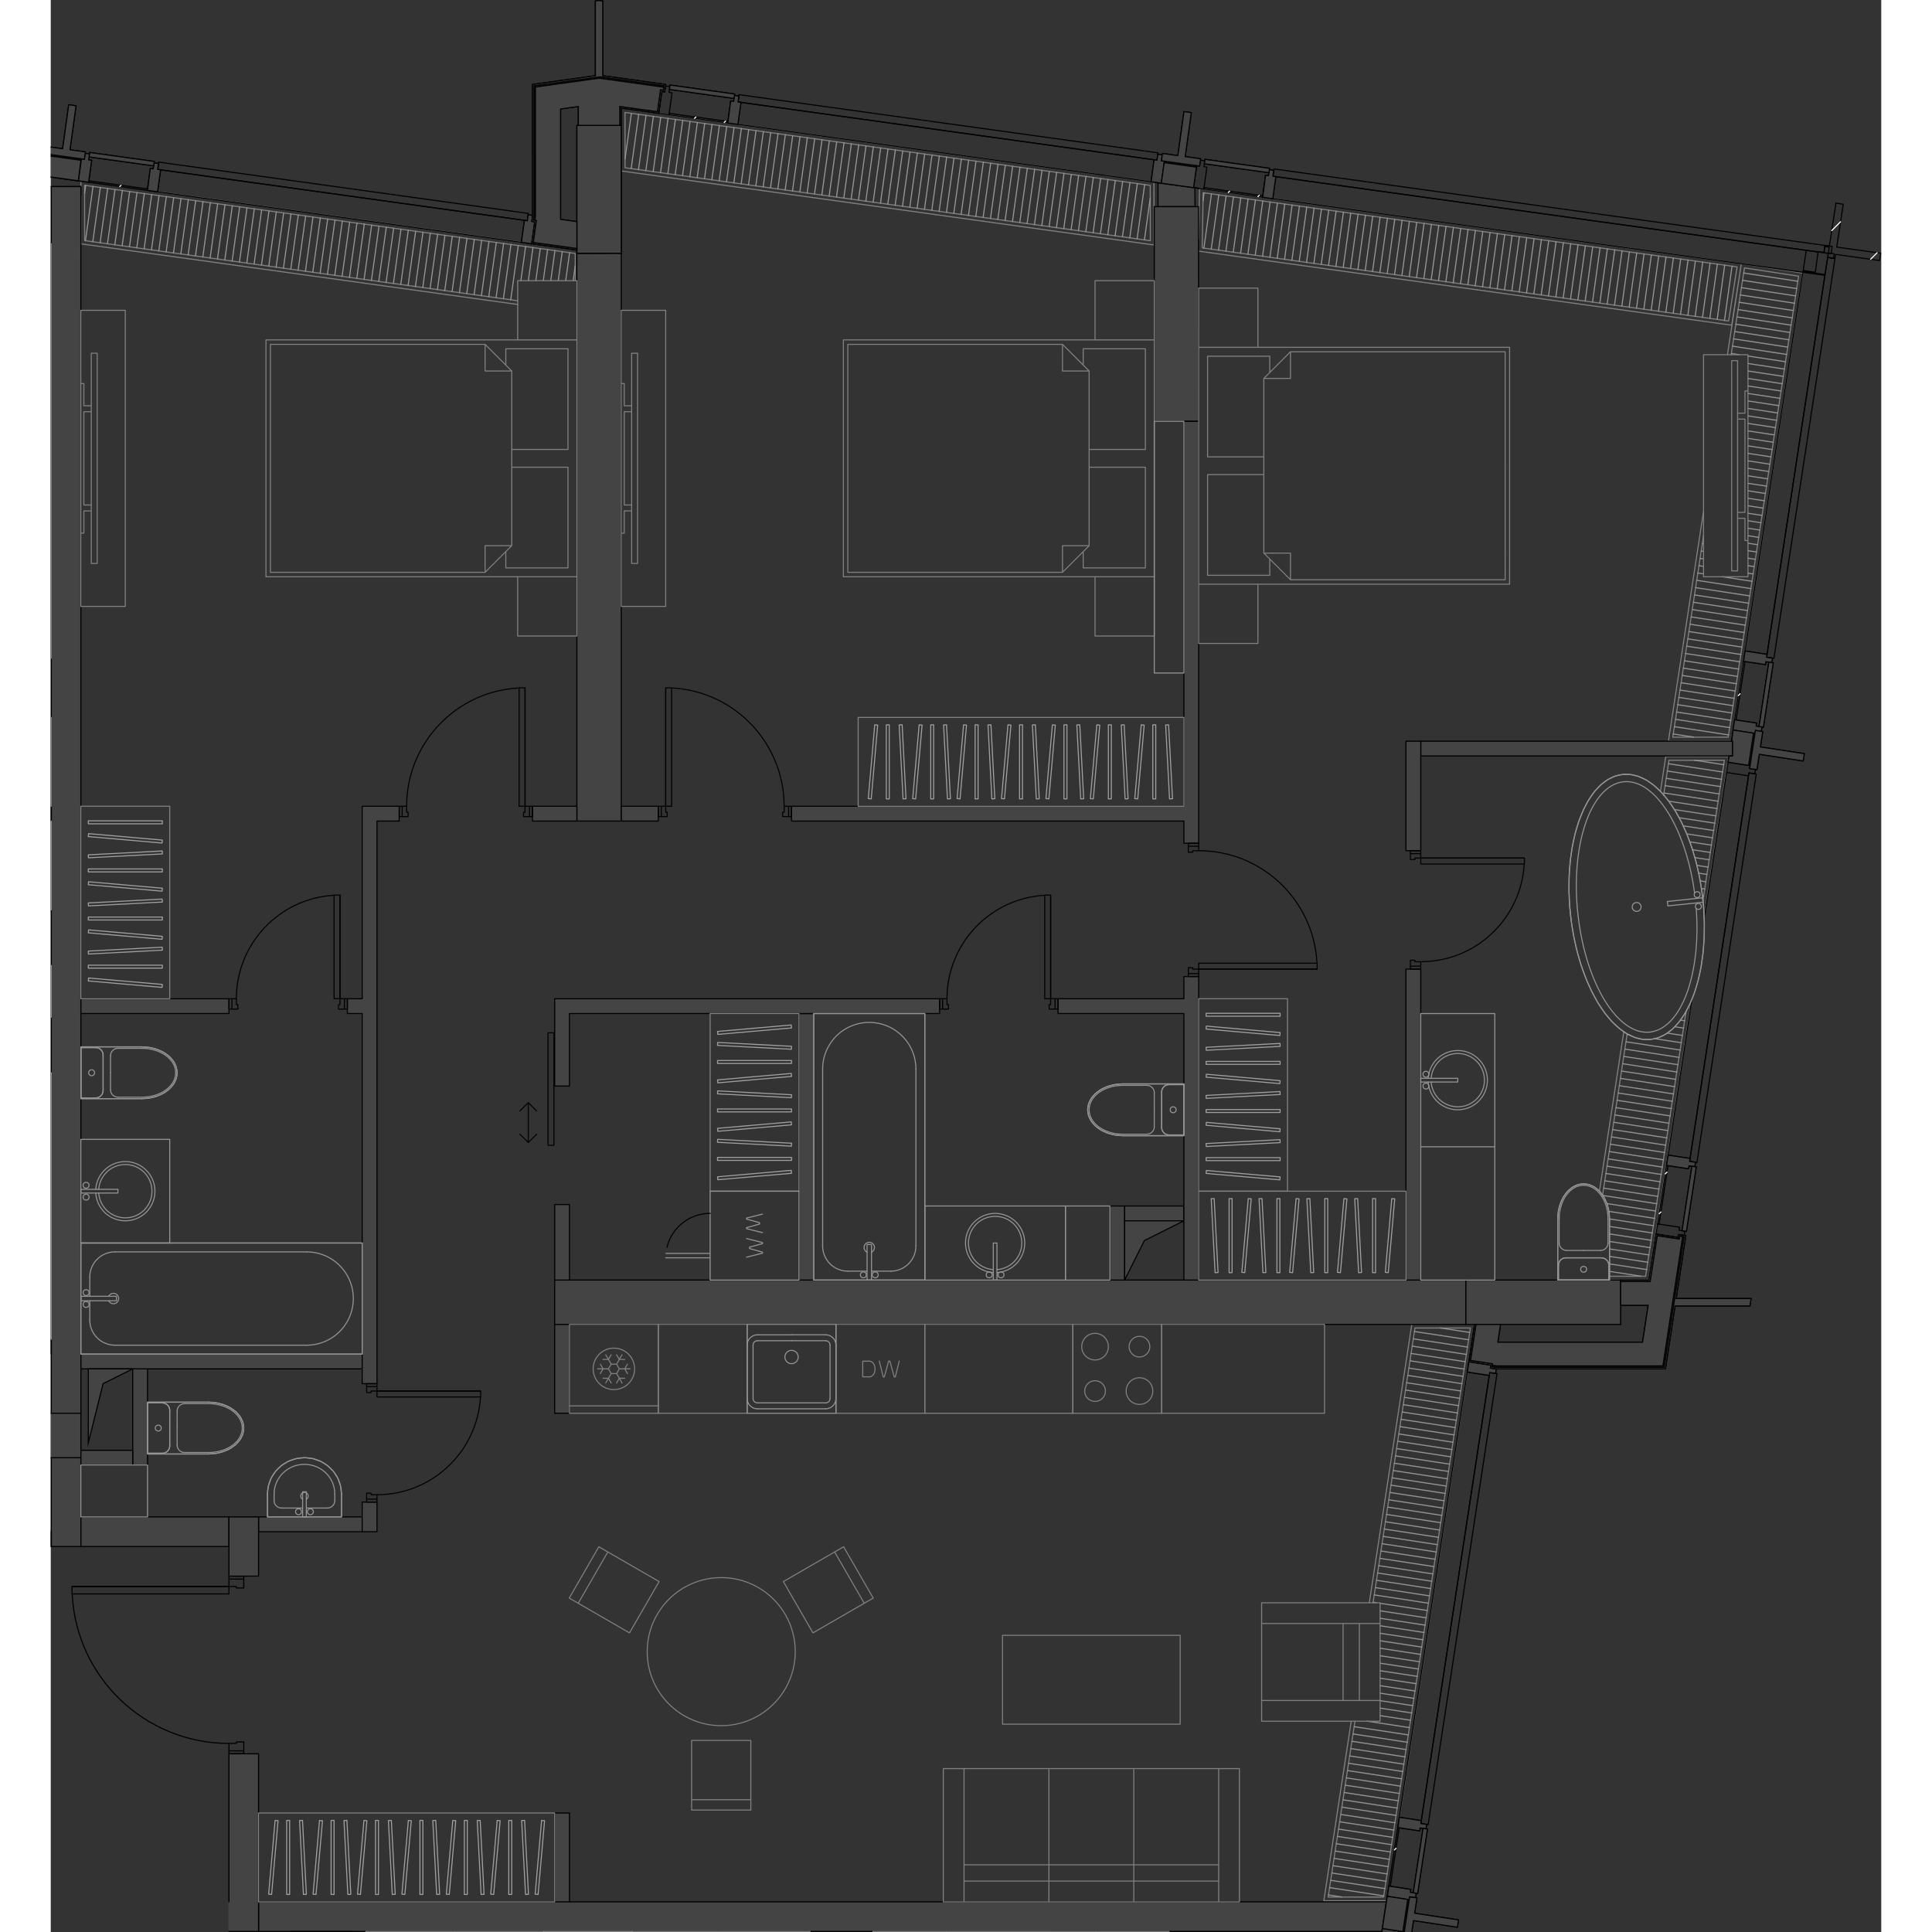 <svg version="1.1" xmlns="http://www.w3.org/2000/svg" xmlns:xlink="http://www.w3.org/1999/xlink" viewBox="960.403 0 251.144 265.068" width="200" height="200"><rect x="960.403" y="0" width="251.144" height="265.068" fill="#333333" stroke="none"/><path fill="none" d="M984.778 265.068v-24.525l-22.6-4.232v-19.993h22.6v-4.062h-24.375V0h251.144v265.068h-226.77z"></path><path fill="none" d="m965.588 25.078 8.047 1.118 1.41.195 49.846 6.923.383.053 1.1.153.075.01v-.006l1.088.15 4.975.691v.461h6.244V14.93l5.047.701v-.002l1.41.195 8.046 1.118 1.41.195 56.61 7.864.069.01h.006l.535.074 5.867.815.841.117 8.048 1.117 1.408.196 72.662 10.092-7.923 51.884-.108.703-.12.776h.001l-1.215 7.958-.202 1.331h-.002l-.007.057-.003.018-.233 1.528-.004-.001-.02-.003-.31 2.031.023.004-.031.208-.1.65-.214 1.406-3.074 20.127.149.022 3.062-20.052 2.863.437-3.997 26.176-3.997 26.176-1.431-.218-1.432-.219 3.263-21.369-.149-.022-3.274 21.443-.107.703-.12.777-1.214 7.957-.215 1.406-.984 6.222-5.33-.003v.008h-19.771v6.244h1.176l-.009.06-.75 4.906-.011.074-.215 1.405-9.317 61.011-.004.026-.007.047v.001l-.215 1.405-1.215 7.958-.006.039-.005.036-.214 1.405-.106.695h-154.6v-52.812h-24.375v-14.219l-.003-168.882.975.136z"></path><clipPath id="a"><path fill="none" d="M984.778 265.068v-24.525l-22.6-4.232v-19.993h22.6v-4.062h-24.375V0h251.144v265.068h-226.77z"></path></clipPath><g data-name="Layer 27" clip-path="url(#a)"><g data-name="Layer 24" fill="none" stroke-linecap="round" stroke-linejoin="round" stroke-width=".15"><path stroke="gray" d="m1143.03 265.023-8.62.004m0 0-12.035 78.884M965.046 25.42l.012 7.59m0 0 59.404 8.25m7.903-2.75-.006-3.74m0 0-67.313-9.35m0 0 67.313 9.35m0 0 .006 3.74m-7.903 2.75-59.404-8.25m0 0-.012-7.59m-.509-.543.002.723m.001 1.288.011 6.564m0 0 59.911 8.32m.523-8.54-49.93-6.935m57.304 8.473.006 3.74m-7.903 2.75-59.404-8.25m0 0-.012-7.59m0 0 67.313 9.35m6.827-19.344.013 7.59m0 0 72.066 10.009m0 0-.012-7.59m0 0-72.067-10.009m0 0 72.067 10.01m0-.001.012 7.59m0 0-72.066-10.01m0 .001-.013-7.59m-.505 1.774.01 6.258m.001 0 73.082 10.15m0 0-.014-8.615m0 0-73.079-10.15m72.572 10.592.012 7.59m0 0-72.066-10.01m0 .001-.013-7.59m0 0 72.067 10.01m7.254 1.005-.12 7.571m0 0 72.216 10.03m0 0 1.164-7.426m0 0-73.26-10.175m0 0 73.26 10.175m0 0-1.164 7.426m0 0-72.216-10.03m0 0 .12-7.57m-.498-.582-.11 6.889m.001 1.708 73.127 10.157m0 0 1.322-8.43m0 0-74.34-10.325m73.758 10.757-1.164 7.426m0 0-72.216-10.03m0 0 .12-7.57m0-.001 73.26 10.175m-1.22 64.52 9.658-63.246m0 0-7.43-1.135m0 0-1.818 11.91m-3.793 24.838-4.22 27.635m0 0 7.603-.002m0 0-7.603.002m0 0 4.22-27.635m3.793-24.838 1.818-11.91m0 0 7.43 1.135m0 0-9.658 63.246m.436.507 9.8-64.179m0 0-8.433-1.287m0 0-1.907 12.488m-3.279 21.474-4.811 31.507m0 0 8.63-.003m9.222-63.753-9.658 63.246m0 0-7.603.002m0 0 4.22-27.635m3.793-24.838 1.818-11.91m0 0 7.43 1.135m-56.943 222.386 11.913-78.078m0 0-7.603.003m0 0-5.752 37.698m-2.48 16.251-3.68 24.123m0 0 7.602.003m0 0-7.602-.003m0 0 3.68-24.124m2.48-16.249 5.752-37.699m0 0 7.603-.003m0 0-11.913 78.078m2.183-10.938 9.321-61.094m-7.633-6.532-5.827 38.187m-2.479 16.251-3.758 24.63m0 0 8.608.004m11.498-78.586-11.913 78.078m0 0-7.602-.003m0 0 3.68-24.124m2.48-16.249 5.752-37.699m0 0 7.603-.003m24.041-7.093 5.547-36.354m2.312-15.159 2.944-19.291m0-.001-7.603.004m0 0-.728 4.772m-4.999 32.764-3.38 22.145m.958 11.118 4.949.002m0 0-4.95-.002m-.956-11.118 3.379-22.146m4.999-32.763.728-4.772m0 0 7.603-.003m0-.001-2.944 19.292m-2.312 15.159-5.547 36.354m.436.508 5.86-38.407m1.726-11.31 3.372-22.103m0 0-8.63.003m0 0-.731 4.79m-5.026 32.942-3.342 21.9m1.379 12.182 5.392.003m10.367-71.313-2.944 19.292m-2.312 15.159-5.547 36.354m0 0-4.95-.002m-.956-11.118 3.379-22.146m4.999-32.763.728-4.772m0 0 7.603-.003" data-name="LINE"></path><path d="m965.048 26.503.147-1.062m-.028 7.584 1.034-7.445m-.028 7.584 1.034-7.444m-.028 7.584 1.034-7.444m-.028 7.584L969.22 26m-.028 7.583 1.034-7.444m-.028 7.584 1.034-7.444m-.028 7.584 1.034-7.444m-.028 7.584 1.034-7.445m-.028 7.584 1.034-7.444m-.028 7.584 1.034-7.444m-.028 7.584 1.034-7.444m-.028 7.583 1.034-7.444m-.028 7.584 1.034-7.444m-.028 7.584 1.034-7.444m-.028 7.584 1.034-7.445m-.028 7.584 1.034-7.444m-.028 7.584 1.034-7.444m-.028 7.584 1.034-7.444m-.028 7.583 1.034-7.444m-.028 7.584 1.034-7.444m-.028 7.584 1.033-7.444m-.027 7.584 1.033-7.445m-.028 7.584 1.034-7.444m-.028 7.584 1.034-7.444m-.028 7.584 1.034-7.444m-.028 7.583 1.034-7.444m-.028 7.584 1.034-7.444m-.028 7.584 1.034-7.444m-.028 7.584 1.034-7.445m-.028 7.584 1.034-7.444m-.028 7.584 1.034-7.444m-.028 7.584 1.034-7.445m-.028 7.584 1.034-7.444m-.028 7.584 1.034-7.444m-.028 7.584 1.034-7.444m-.028 7.583 1.034-7.444m-.028 7.584 1.034-7.444m-.028 7.584 1.034-7.444m-.028 7.584 1.034-7.445m-.028 7.584 1.034-7.444m-.028 7.584 1.034-7.444m-.028 7.584 1.034-7.444m-.028 7.583 1.034-7.444m-.028 7.584 1.034-7.444m-.028 7.584 1.034-7.444m-.028 7.584 1.033-7.445m-.027 7.584 1.033-7.444m-.028 7.584 1.034-7.444m-.028 7.584 1.034-7.444m-.028 7.583 1.034-7.444m-.028 7.584 1.034-7.444m-.028 7.584 1.034-7.444m-.028 7.584 1.034-7.445m-.028 7.584 1.034-7.444m-.028 7.584 1.034-7.444m-.028 7.584 1.034-7.444m-.028 7.583 1.034-7.444m-.028 7.584 1.034-7.444m-.028 7.584 1.034-7.444m.355 4.825.65-4.686m.376 4.686.63-4.546m.395 4.546.612-4.406m.413 4.406.593-4.266m.433 4.266.573-4.127m.452 4.127.554-3.987m.471 3.987.535-3.847m.49 3.847.282-2.028m6.835-14.68.868-6.253m-.028 7.584 1.034-7.444m-.028 7.584 1.034-7.444m-.028 7.583 1.034-7.444m-.028 7.584 1.034-7.444m-.028 7.584 1.034-7.444m-.028 7.584 1.034-7.445m-.028 7.584 1.034-7.444m-.028 7.584 1.034-7.444m-.028 7.584 1.034-7.444m-.028 7.583 1.034-7.444m-.028 7.584 1.034-7.444m-.028 7.584 1.034-7.444m-.028 7.584 1.034-7.445m-.028 7.584 1.034-7.444m-.028 7.584 1.034-7.444m-.028 7.584 1.034-7.444m-.028 7.583 1.034-7.444m-.028 7.584 1.034-7.444m-.028 7.584 1.034-7.444m-.028 7.583 1.034-7.444m-.028 7.584 1.034-7.444m-.028 7.584 1.034-7.444m-.028 7.584 1.034-7.445m-.028 7.584 1.033-7.444m-.027 7.584 1.033-7.444m-.027 7.584 1.033-7.444m-.028 7.583 1.034-7.444m-.028 7.584 1.034-7.444m-.028 7.584 1.034-7.444m-.028 7.584 1.034-7.445m-.028 7.584 1.034-7.444m-.028 7.584 1.034-7.444m-.028 7.584 1.034-7.444m-.028 7.583 1.034-7.444m-.028 7.584 1.034-7.444m-.028 7.584 1.034-7.444m-.028 7.584 1.034-7.445m-.028 7.584 1.034-7.444m-.028 7.584 1.034-7.444m-.028 7.584 1.034-7.444m-.028 7.583 1.034-7.444m-.028 7.584 1.034-7.444m-.028 7.584 1.034-7.444m-.028 7.584 1.034-7.445m-.028 7.584 1.034-7.444m-.028 7.584 1.034-7.444m-.028 7.584 1.034-7.444m-.028 7.583 1.034-7.444m-.028 7.584 1.034-7.444m-.028 7.584 1.034-7.444m-.028 7.584 1.034-7.445m-.028 7.584 1.034-7.444m-.028 7.584 1.034-7.444m-.028 7.584 1.034-7.445m-.028 7.584 1.034-7.444m-.028 7.584 1.034-7.444m-.028 7.584 1.033-7.444m-.027 7.583 1.033-7.444m-.027 7.584 1.033-7.444m-.028 7.584 1.034-7.444m-.028 7.584 1.034-7.445m-.028 7.584 1.034-7.444m-.028 7.584 1.034-7.444m-.028 7.584 1.034-7.444m-.028 7.583 1.034-7.444m-.028 7.584 1.034-7.444m-.028 7.584 1.034-7.444m-.028 7.584 1.034-7.445m-.028 7.584 1.034-7.444m-.028 7.584 1.034-7.444m-.028 7.584.8-5.765m7.235.41.152-1.097m-.028 7.584 1.034-7.444m-.028 7.583 1.034-7.444m-.028 7.584 1.034-7.444m-.028 7.584 1.034-7.444m-.028 7.584 1.034-7.445m-.028 7.584 1.034-7.444m-.028 7.584 1.034-7.444m-.028 7.584 1.034-7.444m-.028 7.583 1.034-7.444m-.028 7.584 1.034-7.444m-.028 7.584 1.034-7.444m-.028 7.584 1.034-7.445m-.028 7.584 1.034-7.444m-.028 7.584 1.034-7.444m-.028 7.584 1.034-7.444m-.028 7.583 1.034-7.444m-.028 7.584 1.034-7.444m-.028 7.584 1.034-7.444m-.028 7.584 1.033-7.445m-.027 7.584 1.033-7.444m-.027 7.584 1.033-7.444m-.028 7.584 1.034-7.444m-.028 7.583 1.034-7.444m-.028 7.584 1.034-7.444m-.028 7.584 1.034-7.444m-.028 7.583 1.034-7.444m-.028 7.584 1.034-7.444m-.028 7.584 1.034-7.444m-.028 7.584 1.034-7.445m-.028 7.584 1.034-7.444m-.028 7.584 1.034-7.444m-.028 7.584 1.034-7.444m-.028 7.583 1.034-7.444m-.028 7.584 1.034-7.444m-.028 7.584 1.034-7.444m-.028 7.584 1.034-7.445m-.028 7.584 1.034-7.444m-.028 7.584 1.034-7.444m-.028 7.584 1.034-7.444m-.028 7.583 1.034-7.444m-.028 7.584 1.034-7.444m-.028 7.584 1.034-7.444m-.028 7.584 1.034-7.445m-.028 7.584 1.034-7.444m-.028 7.584 1.034-7.444m-.028 7.584 1.034-7.444m-.028 7.583 1.034-7.444m-.028 7.584 1.034-7.444m-.028 7.584 1.034-7.444m-.028 7.584 1.034-7.445m-.028 7.584 1.034-7.444m-.028 7.584 1.033-7.444m-.027 7.584 1.033-7.444m-.027 7.583 1.033-7.444m-.028 7.584 1.034-7.444m-.028 7.584 1.034-7.444m-.028 7.584 1.034-7.445m-.028 7.584 1.034-7.444m-.028 7.584 1.034-7.444m-.028 7.584 1.034-7.445m-.028 7.584 1.034-7.444m-.028 7.584 1.034-7.444m-.028 7.584 1.034-7.444m-.028 7.583 1.034-7.444m-.028 7.584 1.034-7.444m-.028 7.584 1.034-7.444m-.028 7.584 1.034-7.445m-.028 7.584 1.034-7.444m-.028 7.584 1.034-7.444m-.028 7.584 1.034-7.444m-.028 7.583 1.034-7.444m-.028 7.584 1.034-7.444m1.596.939 7.43 1.134m-7.583-.13 7.43 1.134m-7.584-.13 7.43 1.134m-7.583-.13 7.43 1.134m-7.583-.13 7.43 1.134m-7.584-.13 7.43 1.134m-7.583-.13 7.43 1.134m-7.583-.13 7.43 1.134m-7.583-.13 7.429 1.134m-7.583-.13 7.43 1.134m-7.583-.13 7.43 1.134m-7.583-.13 1.07.163m1.206.184 5.153.787m-5.153.24 5 .764m-5 .264 4.846.74m-4.846.287 4.693.717m-4.693.31 4.54.694m-4.54.334 4.387.67m-4.387.358 4.233.646m-4.233.381 4.08.623m-4.08.404 3.927.6m-3.927.428 3.773.576m-3.773.451 3.62.553m-3.62.475 3.467.53m-3.467.497 3.313.506m-3.313.521 3.16.483m-3.16.545 3.007.459m-3.007.568 2.853.436m-2.853.592 2.7.412m-2.7.615 2.547.389m-2.547.638 2.393.366m-2.393.662 2.24.342m-2.24.685 2.087.319m-2.087.709 1.934.295m-1.934.732 1.78.272m-1.78.755 1.627.249m-1.627.779 1.474.225m-7.583-.13.015.002m6.094.93 1.32.202m-7.582-.13.168.025m6.094.93 1.167.179m-7.583-.13.322.048m6.094.931 1.014.155m-7.583-.13.475.072m6.094.93.86.132m-7.582-.13.628.095m6.094.93.707.109m-7.583-.13.782.119m2.576.393 4.072.622m-7.583-.13 7.43 1.134m-7.583-.13 7.43 1.134m-7.584-.13 7.43 1.134m-7.583-.13 7.43 1.134m-7.583-.13 7.43 1.134m-7.584-.13 7.43 1.134m-7.583-.13 7.43 1.134m-7.583-.13 7.43 1.134m-7.584-.13 7.43 1.134m-7.583-.13 7.43 1.134m-7.583-.131 7.43 1.135m-7.583-.131 7.429 1.135m-7.583-.131 7.43 1.135m-7.583-.131 7.43 1.134m-7.583-.13 7.43 1.134m-7.584-.13 7.43 1.134m-7.583-.13 7.43 1.134m-7.583-.13 7.43 1.134m-7.584-.13 7.43 1.134m-7.583-.13 7.43 1.134m-7.583-.13 7.43 1.134m-7.584-.13 2.805.428m-34.786 81.063 4.052.618m-7.582-.13 7.43 1.134m-7.584-.13 7.43 1.134m-7.583-.13 7.43 1.134m-7.583-.13 7.43 1.134m-7.583-.13 7.43 1.134m-7.583-.13 7.43 1.134m-7.584-.13 7.43 1.134m-7.583-.13 7.43 1.134m-7.583-.13 7.43 1.134m-7.583-.13 7.43 1.134m-7.583-.13 7.43 1.134m-7.584-.13 7.43 1.134m-7.583-.13 7.43 1.134m-7.583-.13 7.43 1.134m-7.583-.13 7.43 1.134m-7.583-.13 7.43 1.134m-7.583-.13 7.43 1.134m-7.584-.13 7.43 1.134m-7.583-.13 7.43 1.134m-7.583-.13 7.43 1.134m-7.583-.13 7.43 1.134m-7.583-.13 7.43 1.134m-7.584-.13 7.43 1.134m-7.583-.13 7.43 1.134m-7.583-.13 7.43 1.134m-7.583-.13 7.43 1.134m-7.583-.13 7.43 1.134m-7.584-.13 7.43 1.134m-7.583-.13 7.43 1.134m-7.583-.13 7.43 1.134m-7.583-.13 7.43 1.134m-7.583-.13 7.43 1.134m-7.584-.13 7.43 1.134m-7.583-.13 7.43 1.134m-7.583-.13 7.43 1.134m-7.583-.13 7.43 1.134m-7.583-.13 7.43 1.134m-7.583-.13.41.063m.545.083 6.474.988m-6.474.04 6.321.964m-6.321.063 6.168.941m-6.168.086 6.015.918m-6.015.11 5.861.894m-5.861.133 5.708.871m-5.708.156 5.555.848m-5.555.18 5.402.824m-5.402.203 5.249.801m-5.25.227 5.096.777m-5.095.25 4.942.754m-4.942.273 4.79.731m-4.79.297 4.636.707m-4.636.32 4.483.684m-4.483.343 4.33.661m-4.33.367 4.176.637m-5.954.12 5.801.884m-7.583-.13 7.43 1.134m-7.583-.13 7.43 1.134m-7.583-.13 7.43 1.134m-7.583-.13 7.43 1.134m-7.583-.13 7.43 1.134m-7.584-.13 7.43 1.134m-7.583-.13 7.43 1.134m-7.583-.13 7.43 1.134m-7.583-.13 7.43 1.134m-7.583-.13 7.43 1.134m-7.584-.13 7.43 1.134m-7.583-.13 7.43 1.134m-7.583-.13 7.43 1.134m-7.583-.13 7.43 1.134m-7.583-.13 7.43 1.134m-7.583-.13 7.43 1.134m-7.584-.13 7.43 1.134m-7.583-.13 7.43 1.134m-7.583-.13 7.43 1.134m-7.583-.13 7.43 1.134m-7.583-.13 7.43 1.134m-7.584-.13 7.43 1.134m-7.583-.13 7.43 1.134m-7.583-.13 1.816.278m48.353-155.971 4.053.618m-7.583-.13 7.43 1.134m-7.583-.13 7.43 1.134m-7.583-.13 7.43 1.134m-7.583-.13 7.43 1.134m-7.583-.13 7.43 1.134m-6.76-.004 6.606 1.008m-5.836.137 5.683.867m-5.043.258 4.89.746m-4.33.367 4.176.637m-3.68.466 3.527.538m-3.121.551 2.968.453m-2.59.632 2.437.372m-2.121.704 1.968.3m-1.684.77 1.53.234m-1.29.83 1.137.174m-.93.885.777.119m-.603.935.45.069m-.31.98.157.024m-2.558 16.048.107.016m-.746.914.593.09m-1.378.817 1.224.187m-2.26.682 2.107.322m-7.583-.13.313.048m3.392.518 3.725.568m-7.583-.13 7.43 1.134m-7.583-.13 7.43 1.134m-7.583-.13 7.43 1.134m-7.583-.13 7.43 1.134m-7.583-.13 7.43 1.134m-7.584-.13 7.43 1.134m-7.583-.13 7.43 1.134m-7.583-.13 7.43 1.134m-7.583-.13 7.43 1.134m-7.583-.13 7.43 1.134m-7.584-.13 7.43 1.134m-7.583-.13 7.43 1.134m-7.583-.13 7.43 1.134m-7.583-.13 7.43 1.134m-7.583-.13 7.43 1.134m-7.584-.13 7.43 1.134m-7.583-.13 7.43 1.134m-7.583-.13 7.43 1.134m-7.583-.13 7.43 1.134m-7.583-.13 7.43 1.134m-7.584-.13 7.43 1.134m-7.54-.123 7.387 1.127m-6.818-.013 6.665 1.017m-6.398.051 6.245.953m-6.16.087 6.006.917m-6.007.11 5.854.894m-5.854.134 5.701.87m-5.7.158 5.547.846m-5.548.181 5.395.823m-5.395.204 5.241.8m-5.24.228 5.087.776m-5.088.251 4.303.656" stroke="#949494"></path></g><g data-name="Layer 26" fill="none" stroke="#000001" stroke-linecap="round" stroke-linejoin="round" stroke-width=".15"><path d="M986.884 216.243h-2.03m-.001 0v1.422m0 0h1.016m0 0v.203m0 0h1.015m0 0v-1.625m0 24.375v-1.625m0 0h-1.015m0 0v.203m0 0h-1.016m0 0v1.422m0 0h2.031m0-23.968h-2.03m-.001 0v1.015m0 0h1.016m0 0v.203m0 0h1.015m0 0v-1.219m-2.031 23.563h2.031m0 0v-1.219m0 0h-1.015m0 0v.203m0 0h-1.016m0 0v1.016m-21.531-22.547h21.531" data-name="LINE"></path><path d="M963.346 218.685c.545 11.482 10.012 20.511 21.507 20.511" data-name="ARC"></path><path d="M980.79 260.93v2.032m-1.421-2.032h1.422m-1.422 1.016v-1.016m-.203 1.016h.203m-.203 1.016v-1.016m1.624 1.016h-1.624m.203-2.032h1.015m-1.015 1.016v-1.016m-.203 1.016h.203m-.203 1.016v-1.016m1.218 1.016h-1.218m1.218-2.032v2.032" data-name="LINE"></path><path d="M979.369 260.93c0-11.494-9.03-20.962-20.511-21.507" data-name="ARC"></path><path d="M963.322 217.665v1.016m0-.001h21.531m0 0v-1.015m0 0h-21.531m218.265-30.265 2.71-17.736m0 0-.402-.061m0 0-.061.401m0 0-3.013-.46m-.001 0-.96 6.288m0 0h-4.074m0 0v3.25m0 0h3.784m0 0-.774 5.067m-19.856.001.373-2.448m0 0h-3.353m0 0-.756 4.945m0 0 3.006.46m0 0-.031.2m0 0 .602.092M1026.832 30.22l.2.027m0 0-.419 3.018m0 0 5.974.83m0 0v-3.691m0 0-2.235-.31m8.126-12.894v-2.59m0 0 5.163.718m-.001 0 .42-3.018m0 0 .402.056m0 0 .056-.403m0 0-8.884-1.233m-8.734 18.998-.068.492m155.258 129.67-1.227 8.032m0 0 .2.03m0 0 1.227-8.032m0 0-.2-.03m10.561-69.168-1.226 8.032m0 0 .2.031m0 0 1.227-8.032m0 0-.2-.03M965.599 25.004l8.047 1.117m0 0 .028-.2m0-.001-8.047-1.118m0 0-.028.202m179.613 225.73-1.227 8.032m0 0 .201.03m0 0 1.227-8.032m0 0-.201-.03M1045.223 15.75l8.047 1.118m0 0 .028-.201m0 0-8.047-1.118m-.001 0-.027.201m73.385 10.192 8.048 1.118m0 0 .028-.201m0 0-8.048-1.118m0 0-.028.201m86.674 8.962 6.036.839m0 0 .154-1.004m0 0-6.037-.839m0 0 .898-5.88m0 0-1.004-.154m.001 0-.9 5.895m0-.001-.615-.085m0 0-.136 1.007m0 0 .597.083m0 0-.082.535m0 0 1.004.153m0 0 .084-.549" data-name="LINE"></path></g><g data-name="Стены"><path fill="#444" stroke="#000001" stroke-linecap="round" stroke-linejoin="round" stroke-width=".15" d="m1111.9 25.01 6.094.847m0 0 .003-.02m0 0-6.094-.846m0-.001-.003.02m-151.425-.698 4.063.565m0 0 .003-.02m-.001-.001-4.062-.564m0 0-.003.02m230.478 77.372-.31 2.032m0 0 .02.003m0 0 .31-2.032m.001 0-.02-.003m-47.939 163.306.02.003m0 0 .62-4.063m0 0-.02-.003M1038.681 34.751h-6.094M964.54 25.6h-4.062m230.67 78.119v-2.032m-15.358 80.025v-6.094M1038.681 34.751v-17.55m0-.001h-6.094m0 0v17.551m0 0h6.094" data-name="LINE"></path><g data-name="Импосты витража"><path fill="#444" stroke="#000001" stroke-linecap="round" stroke-linejoin="round" stroke-width=".15" d="m1185.316 158.944-3.012-.46m8.016-52.501 3.013.46m-11.029 52.041 3.274-21.443m1.669-10.931 3.074-20.127m3.012.46-8.017 52.501m8.017-52.501-8.017 52.501m10.562-69.167-3.012-.46m0 0 8.394-54.971m2.558 3.431-7.94 52m8.316-54.462-8.316 54.462m9.119-54.339.095-.621m0 0-.8-.108m-.001 0 .11-.805m-.001 0-.603-.082m0 0-.109.805m0 0-.805-.108m0 0-.384 2.845m.001 0-1.662-.254m0 0-.015.1m0 0 3.012.46m0 0 .36-2.355m-.001 0 .803.123m-14.462 69.139-.214 1.406m-.001 0 3.013.46m0 0 .061-.402m0 0 .803.123m0 0 .092-.602m.001 0-.804-.123m0 0 .061-.402m0 0-3.012-.46m-8.231 53.907-.215 1.406m.001 0 3.011.46m0 0 .061-.402m0 0 .804.123m0-.001.092-.602m0 0-.804-.122m0 0 .062-.402m0 0-3.012-.46m10.562-69.167-.215 1.406m0-.001 3.012.46m0 0 .061-.401m0-.001.804.123m0 0 .092-.602m0 0-.804-.123m0 0 .062-.401m0 0-3.012-.46m-1.441 9.437-.215 1.406m0 0 3.012.46m0 0 .061-.402m0 0 .804.123m0-.001.091-.601m0 0-.803-.123m0 0 .062-.402m0 0-3.012-.46m3.387 4.73 6.024.92m0 0 .153-1.004m.001 0-6.025-.92m0 0 .322-2.108m0 0-1.004-.154m0 0-.397 2.6m0 .001-.2-.031m-.001 0 .336-2.199m0 .001-2.811-.43m0 0-.675 4.417m0 0 2.812.43m0 0 .335-2.2m0 .001.201.03m0 .001-.397 2.6m0 0 1.004.153m0 0 .322-2.108m-13.949 64.438-.215 1.405m0 0 3.012.46m0 0 .061-.402m0 0 .803.123m0 0 .092-.602m0 0-.803-.123m0 0 .062-.402m0 0-3.012-.46M1025.395 30.233l-.42 3.017m-49.92-6.933.419-3.018m49.502 9.951-49.921-6.933m.419-3.017 49.921 6.933M975.474 23.3l49.921 6.933m129.359 158.011 3.012.46m-9.327 61.083-3.012-.46m9.327-61.083-9.327 61.083m3.012.46 9.327-61.084m-9.327 61.084 9.327-61.084M973.646 26.121l1.409.196m0 0 .419-3.018m0 .001-.402-.057m0 0 .111-.805m0 0-.603-.083m0 0-.112.804m0 .001-.402-.057m0 0-.42 3.018m-9.456-1.313 1.409.196m0 0 .419-3.018m0 0-.403-.056m0 0 .112-.805m0 0-.603-.084m0 0-.112.805m0 0-.403-.056m.001 0-.42 3.018m-1.15-4.261.837-6.036m0-.001-1.006-.139m0 0-.838 6.036m0 0-2.112-.294m-.141 1.007 2.606.361m0 0-.028.202m0 0-2.203-.306m-.391 2.816 4.426.615m0 0 .392-2.817m0 0-2.204-.306m0 0 .028-.2m0-.001 2.606.362m0 0 .14-1.006m0 0-2.113-.293m61.937 12.703 1.408.196m0 0 .42-3.018m-.001 0-.402-.056m0 0 .112-.805m0 0-.604-.083m.001 0-.113.804m0 0-.402-.055m0 0-.42 3.017m123.463 216.538-3.012-.46m0 0-.214 1.406m0 0 3.012.46m0 0 .061-.402m0 0 .803.123m0 0 .092-.603m0 0-.803-.122m0 0 .061-.402m-1.441 9.438-3.012-.46m0 0-.214 1.405m-.001 0 3.013.46m0 0 .061-.401m0 0 .803.122m0 0 .092-.602m.001 0-.804-.123m0 0 .061-.401m6.4 5.189.153-1.004m0 0-6.024-.92m0 0 .322-2.108m0 0-1.004-.153m0 0-.397 2.6m0 0-.2-.03m-.001 0 .336-2.2m0 0-2.811-.429m-.001 0-.674 4.418m0 0 2.811.429m0 0 .336-2.199m0 .001.2.03m.001 0-.397 2.6m1.003.154.323-2.109m0 0 6.024.92m-7.289.634-3.012-.46m0 0-.215 1.405m3.166-.544.061-.401m11.872-77.751-3.011-.46m0 0-.215 1.406m0 0 3.012.46m0-.001.062-.401m0 0 .803.123m-.001 0 .093-.603m0 0-.803-.122m0 0 .06-.402m-46.196-165.379-.419 3.018m-56.686-7.874.419-3.017m56.267 10.891-56.686-7.874m.419-3.017 56.686 7.873m-56.686-7.873 56.686 7.873m16.28 5.337.42-3.018m75.334 13.539-75.754-10.521m.419-3.018 72.777 10.108m-72.777-10.108 74.393 10.332m-157.653-18.82.419-3.018m0 0-.403-.056m.001 0 .111-.805m0 0-.603-.083m0 0-.112.804m0 0-.402-.055m0 0-.42 3.017m0 0 1.409.196m81.433 11.31 1.408.196m0 0 .42-3.018m-.001 0-.402-.056m0 0 .112-.805m0 0-.604-.084m.001 0-.113.805m0 0-.402-.056m0 0-.42 3.018m-9.455-1.313 1.408.195m0 0 .42-3.017m-.001 0-.402-.056m0 0 .112-.805m0 0-.604-.084m0 0-.112.805m0 0-.402-.056m0 0-.42 3.018m-63.929-8.879 1.409.195m0 0 .419-3.017m0 0-.402-.056m0 0 .111-.805m0 0-.603-.084m0 0-.112.805m0 0-.402-.056m0 0-.42 3.018m62.778 4.617.839-6.035m0 0-1.006-.14m-.001 0-.838 6.036m.001 0-2.113-.294m0 0-.14 1.006m0 0 2.606.362m0 0-.028.201m0 0-2.203-.306m0 0-.392 2.817m0 0 4.427.615m0 0 .39-2.817m.001 0-2.203-.306m0 0 .028-.201m0 0 2.605.362m0 0 .14-1.006m0 0-2.113-.294m-4.683 3.452 1.409.195m0 0 .419-3.018m0 0-.403-.056m0 0 .112-.804m0 0-.604-.084m0 0-.111.804m0 0-.403-.055m0 0-.419 3.018" data-name="LINE"></path></g><g data-name="Панели витража"><path fill="#444" stroke="#000001" stroke-linecap="round" stroke-linejoin="round" stroke-width=".15" d="m1186.166 160.101-.602-.092m0 .001-1.35 8.834m.001 0 .602.092m0 0 1.35-8.835m10.561-69.167-.602-.092m0 0-1.35 8.835m.001 0 .602.092m.001.001 1.348-8.836m7.466-55.619-8.378 54.863m0 0 1.004.154m0 0 8.378-54.864m0 0-1.004-.153m-10.8 70.726-8.14 53.305m0 0 1.004.153m0 0 8.14-53.304m0 0-1.004-.154M975.072 23.243l50.725 7.045m0 0 .14-1.006m0 0-50.726-7.045m0 0-.14 1.006m.001 0 .14-1.006m50.725 7.045-.14 1.006m-60.042-9.364-.084.603m0 0 8.853 1.23m0 0 .084-.604m0 0-8.853-1.23m183.626 229.42 9.45-61.888m0 0-1.003-.153m0 0-9.45 61.888m-.001 0 1.004.153m0 0-1.004-.153m9.451-61.888 1.003.153m-11.493 71.234.602.091m0 0 1.35-8.835m0 0-.603-.092m0 0-1.35 8.836m-19.256-235.507 76.59 10.638m0 0 .14-1.006m0 0-76.59-10.638m-.001 0-.139 1.006m0 0 .14-1.006m-73.525-9.186 57.49 7.984m.001 0 .14-1.005m-.001 0-57.49-7.985m-.001 0-.14 1.006m.001 0 .14-1.006m57.49 7.985-.14 1.005M1045.38 11.67l-.085.604m0 0 8.853 1.23m0-.001.084-.603m0 0-8.853-1.23m73.386 10.193-.084.603m-.001 0 8.853 1.23m0 0 .084-.604m0 0-8.852-1.23" data-name="LINE"></path></g><g data-name="Общие ребра"><path fill="#444" stroke="#000001" stroke-linecap="round" stroke-linejoin="round" stroke-width=".15" d="M1117.392 25.774v.02m-5.078-.726v.02" data-name="LINE"></path></g><g data-name="Колонны"><path fill="#444" stroke="#000001" stroke-linecap="round" stroke-linejoin="round" stroke-width=".15" d="M1193.684 178.157h-10.274m0 0 1.319-8.633m0 0-1.004-.153m0 0-.061.402m0 0-3.013-.46m-.001-.001-.964 6.317m0 0h-3.9m0 0v.203m0 0h4.074m0 0 .96-6.288m0 0 3.014.46m0 0 .061-.401m0 0 .602.092m0 0-2.735 17.907m0 0h-23.012m0 0-.602-.092m0 0 .062-.403m0 0-3.006-.46m0 0 .756-4.945m0 0h-.206m0 0-.782 5.12m0 0 3.011.46m0 0-.061.402m0 0 .797.122m.001 0h23.216m0 0 1.319-8.633m0 0h10.274m0 0 .155-1.016M1035.126 10.39l-8.632 1.199m0 0v18.11m0 .001-.094.675m0 0 .402.056m0-.001-.418 3.009m0 0 6.203.861m0 0v-.205m0 0-5.974-.83m0 0 .42-3.018m-.001 0-.402-.055m0 0 .067-.478m0 0V11.766m0 0 8.937-1.242m0 0 8.912 1.238m0 0-.084.604m0 0-.402-.056m0 0-.42 3.018m0 0-5.162-.717m0-.001v2.59m0 0h.203m0 0v-2.356m0 0 5.133.713m0 0 .42-3.018m-.001.001.402.055m0 0 .14-1.006m0 0-8.634-1.2m0 .001V.136m0 0-.507-.06m0 0-.508.06m0 0V10.39" data-name="LINE"></path></g><g data-name="Обобщенные модели"><path fill="#444" stroke="#000001" stroke-linecap="round" stroke-linejoin="round" stroke-width=".15" d="M1158.781 187.4h22.806m-2.791-3.25h-19.857M1030.352 30.093V14.95m0 0 2.438-.34m0 0v2.59m0 0h5.688m-2.844-6.47-8.734 1.213m0 0v17.785" data-name="LINE"></path></g></g><g data-name="Layer 25" fill="#444" stroke="#000001" stroke-miterlimit="10" stroke-width=".15"><path d="M1112.314 28.353h5.078l-.013-2.581-5.065-.683v3.264zm-110.704 236.64h2.032v26.406h-2.031zm-12.187 0h2.032v8.125h-2.032zm165.141-83.281v-6.094H1029.54v6.094h125.024z" data-name="HATCH"></path><path d="m1117.9 57.806-.027-29.453h-6.067v29.453h6.094zm-79.219 54.844v-77.9l-6.094.018v77.88h6.094zm104.353 152.343.6-4.063H988.917v4.063l154.099-.003.02.003zM960.478 193.9h4.063l-.004-168.3h-4.059v168.299zm24.375 18.28v-4.062h-20.312v4.063h20.312zm-24.375-12.187h4.063v12.188h-4.063zm69.062-6.093h2.032v-12.188h-2.032v12.187zm-27.324 16.25h.918v-2.032h-14.218v2.031h13.3zm27.324 38.593h2.032v12.187h-2.032zm-55.859-60.937h29.453v-2.032h-38.593v2.032h9.14zm-2.031 13.203h2.031v-13.203h-2.031v13.203zm93.382-25.391h.055v-36.562h-2.031v36.562h1.976zm41.878 0h.833v-10.156h-2.03v10.156h1.197z" data-name="HATCH"></path><path d="M1107.743 165.462h8.125v2.031h-8.125zm40.625-63.775h42.78v2.032h-42.78zm-183.828 97.29h7.11v2.032h-7.11zm-4.202-13.203h.14v-2.03h-11.172v2.03h11.032zm194.226-4.062h21.226v-6.094h-21.226v6.094zM1032.866 34.751h5.815l-.003-17.55h-6.09v17.55h.278zM939.4 199.993h25.14V193.9h-68.046v6.094h42.905zm245.701-39.643.061-.402.804.123.092-.603-.804-.122.062-.402-3.012-.46-.215 1.406 2.408.368.604.092zm10.562-69.168.061-.401.804.122.092-.602-.804-.123.062-.401-3.012-.46-.215 1.406 2.126.324.886.135zm-1.441 9.438.061-.402.804.123.091-.602-.803-.123.062-.402-3.012-.46-.215 1.406 2.811.43.201.03zM975.055 26.317l.419-3.018-.402-.056.111-.805-.603-.083-.112.804-.402-.056-.392 3.022 1.38.192zm-9.456-1.313.419-3.018-.403-.056.112-.805-.603-.084-.112.805-.403-.056-.419 3.018.856.119.553.077zm60.785 8.442.42-3.018-.403-.056.093-.807-.585-.081-.112.804-.402-.055-.42 3.017 1.409.196zm121.84 217.748.061-.402.803.123.092-.603-.803-.122.053-.403-3.004-.459-.195 1.409 2.34.357.653.1zm-1.441 9.437.061-.401.803.122.092-.602-.803-.123.061-.401-3.012-.46-.194 1.408 2.79.427.202.03zm-.89 5.823.062-.401.803.122.092-.602-.803-.123.061-.401-3.012-.46-.203 1.407.37.057 2.63.401zm11.873-77.751.062-.401.803.123.088-.603-.8-.122.062-.402-3.012-.46-.203 1.407 1 .153 2 .305zm-29.702-161.447.42-3.018-.403-.056.112-.805-.604-.084-.112.805-.402-.056-.391 3.022 1.165.162.215.03zm-73.385-10.193.419-3.017-.402-.056.111-.805-.603-.084-.112.805-.402-.056-.392 3.022 1.38.191zm58.097 8.049.417-2.998-.403-.056.112-.804-.604-.084-.111.804-.403-.055-.419 3.018 1.409.175h.002z" data-name="HATCH"></path><path fill-rule="evenodd" d="m1184.817 168.936 1.35-8.835-.603-.092-1.35 8.835.283.043.32.05z" data-name="HATCH"></path><path d="m1194.777 99.677 1.349-8.835.602.092-1.349 8.835z" data-name="HATCH"></path><path fill-rule="evenodd" d="m965.755 20.924-.084.603 8.853 1.23.084-.604-8.638-1.2-.215-.03z" data-name="HATCH"></path><path d="m1147.337 259.688 1.35-8.835.602.092-1.35 8.835z" data-name="HATCH"></path><path fill-rule="evenodd" d="m1045.38 11.67-.085.604 8.853 1.23.084-.604-8.638-1.2-.215-.03zm73.385 10.193-.084.603 8.852 1.23.084-.604-8.637-1.2-.215-.03zm-11.022 153.755 2.709-5.417 5.416-2.708h-8.125v8.125zm-142.187 22.344 2.032-8.125 4.062-2.031h-6.094v10.156zm27.93 75.156 2.708-5.417 5.417-2.708h-8.125v8.125z" data-name="HATCH"></path><path d="M1158.831 187.806h23.105l1.319-8.633h10.274l.155-1.016h-10.274l1.319-8.633-1.008-.13-.061.393-3.01-.475-.998 6.317h-3.862v.203h4.07l.96-6.288 3.014.46.061-.401.602.092-2.735 17.907-23.043-.004-.571-.088.062-.403-3.006-.46.754-4.935h-.205l-.77 5.112 2.998.475-.059.385.86.122h.05zM1032.587 34.3v-.205l-5.974-.83.42-3.018-.403-.055.067-.492V11.766l9.073-1.223 8.776 1.22-.084.603-.402-.056-.42 3.018-5.162-.717v2.59h.203v-2.357l5.133.71.438-3.015.384.05.139-1-8.634-1.2V.137l-.507-.06-.508.06V10.39l-8.632 1.199-.001 18.125-.073.66.38.077-.416 2.988 5.987.831.216.03z" data-name="HATCH"></path><path d="M1179.57 187.4h2.017l2.71-17.736-.402-.061-.061.401-3.013-.46-.981 6.288-4.05.003v3.247h3.78l-.774 5.067h-19.857l.372-2.437h-3.353l-.754 4.935 3.006.46v.205l.621.087h20.739zM1032.587 34.095v-3.691l-2.235-.31V14.948l2.438-.338v2.59h5.688v-2.59l5.163.717.419-3.018.402.056.056-.403-8.884-1.233-8.734 1.213v17.785l-.068.492.2.027-.419 3.018 5.758.8.216.03z" data-name="HATCH"></path></g><g data-name="Layer 23" stroke-linecap="round" stroke-linejoin="round" stroke-width=".15"><path d="m1181.911 161.053.243-.242m-1.078 5.71.243-.242m10.613-70.845.242-.242M969.875 25.597l.166-.166m174.709 228.383.232-.233m-96.249-237.343.18-.18m3.888.745.18-.18m68.979 9.785.18-.18m3.889.745.18-.18m83.875 8.778.9-.9m-6.23-3.036 1.212-1.212" fill="none" stroke="#fff"></path><path fill="#444" stroke="#000001" d="M984.853 216.243h4.063v-8.125h-4.063v8.125zm4.063 44.687v-20.312h-4.063v20.312h-4.062v4.062h8.125v-4.062zm126.952-150.312h-53.828v2.032h53.828v3.046h2.032v-57.89h-2.032v52.812zm-72.108 2.032v-2.032h-5.079v2.032h5.078zm-40.626 76.171v1.016h2.032V112.65h3.046v-2.032h-5.078v26.407h-2.031v2.031h2.031v49.765zm0 19.297v2.031h2.032v-4.062h-2.032v2.031zm-38.594-69.062h20.314v-2.031h-20.312v2.03zm68.047-28.438h-6.093v2.032h6.093v-2.032zm83.281 26.407h-17.265v2.03h17.265v36.563h2.032v-41.64h-2.032v3.047zm31.704 38.593h.796v-42.656h-2.031v42.656h1.235zm.796-58.906v-15.025h-2.031v15.025h2.031zm-116.796 22.344h50.78v-2.031h-52.811v11.984h2.03v-9.953zm-2.032 26.203h2.032v10.36h-2.031zm-173.67 34.734h28.437v10.156h-28.438v2.032h104.609v-2.032h-63.984v-18.28h-42.657v8.124h2.032zm66.015-83.789h2.031v-3.554h36.562v-2.032h-45.703v2.032h7.11v3.554zm273.08-13.724.322-2.108-1.004-.154-.797 5.221.912.14.092.013.322-2.108 6.024.92.153-1.004-6.024-.92zm-3.755-2.32-.189 1.527h.127v2.032l-.483.011-.13.847 2.798.428.014.002.674-4.418-2.811-.429zM965.012 21.846l.14-1.006-2.113-.293.838-6.036-1.006-.14-.838 6.036-2.112-.293-.098 1.011 4.759.661.43.06zm-.822 2.962.347-2.823-4.382-.608-.345 2.823.668.092 3.712.516zm179.58 235.363-.674 4.418 2.797.427.014.002.675-4.417-2.811-.43zm4.078.212-1.01-.11-.791 5.177.912.14.092.014.322-2.109 6.024.92.153-1.004-6.024-.92.322-2.108zM1117.59 22.93l-4.425-.615-.392 2.817 2.183.303 2.244.312.39-2.817zm-.703-7.48-1.006-.14-.839 6.036-2.112-.294-.14 1.006 5.219.725.012.002.14-1.006-2.113-.293.839-6.036z"></path></g><g data-name="Мебель"><path fill="none" stroke="gray" stroke-linecap="round" stroke-linejoin="round" stroke-width=".142" d="M1113.837 271.087v-6.094m0 0h-40.625m0 0v6.094m30.57-5.687v-.407m0 0h-20.515m0 0v.406m30.57-.406v6.094m-40.625-6.094v6.094m40.625-6.094h-40.625m-8.632 12.187v-12.187m0 0h-12.188m0 0v12.187m-36.562-12.187h-12.188m0 0v12.187m12.188 0v-12.187m12.187 0h-12.187m0 0v12.187m12.187 0v-12.187m24.375 0h-12.188m0 0v12.187m12.188 0v-12.187m75.258-213.89v-2.234m0 0h-8.532m0 0V62.68m0 .001h7.72m.812 16.249v-2.233m-.813-11.579h-7.719m0 0v13.813m0-.001h8.532m-1.625 9.345V80.15m0 0h-8.125m0 0v8.125m0 0h8.125m-8.125-8.125h42.656m0 0v-32.5m0 0H1117.9m0 0v32.5m8.125-32.5v-8.125m0 0h-8.125m0 0v8.125m0 0h8.125m.812 28.234 3.656 3.656m0 0h29.453m0 0V48.26m0 0h-29.453m0 0-3.656 3.655m0 0v23.97m0-23.97h3.656m0 0V48.26m0 0-3.656 3.655m0 23.969 3.656 3.656m0 0v-3.656m0 0h-3.656m-24.781-.204v2.235m0 0h8.531m0 0V64.103m0 0h-7.719m-.812-16.25v2.234m.812 11.578h7.72m-.001 0V47.853m0 0h-8.531m1.624-9.343v8.124m0 0h8.126m0 0V38.51m0 0h-8.125m8.125 8.124h-42.656m0 0v32.5m0 0h42.656m0 0v-32.5m-8.126 32.5v8.125m0 0h8.126m0 0v-8.125m0 0h-8.125m-.813-28.234-3.656-3.656m0 0h-29.453m.001 0v31.28m0 .001h29.452m0 0 3.656-3.657m0 0V50.9m0 23.968h-3.656m0 0v3.657m0 0 3.656-3.657m0-23.968-3.656-3.656m0 0V50.9m0 0h3.656" data-name="LINE"></path><path fill="none" stroke="#a0a0a0" stroke-linecap="round" stroke-linejoin="round" stroke-width=".142" d="m1113.9 109.606.406-.02m-.938-10.122.532 10.142m-.126-10.163-.406.021m.938 10.121-.532-10.142m-5.968 10.163.406-.02m-.937-10.122.531 10.142m-.126-10.163-.405.021m.937 10.121-.532-10.142m-5.967 10.163.405-.02m-.937-10.122.532 10.142m-.126-10.163-.406.021m.937 10.121-.531-10.142m10.422 10.16h-.406m.406-10.157v10.157m-.406-10.157h.406m-.406 10.157V99.446m-5.688 10.157h-.406m.406-10.157v10.157m-.406-10.157h.406m-.406 10.157V99.446m4.025 10.155-.404-.035m1.29-10.082-.886 10.117m.481-10.153.405.036m-1.29 10.082.885-10.118m-6.575 10.153-.404-.035m1.29-10.082-.885 10.117m.48-10.153.405.036m-1.29 10.082.885-10.118m-8.302 10.158.406-.02m-.938-10.122.532 10.142m-.126-10.163-.406.021m.938 10.121-.532-10.142m4.329 10.16h-.407m.407-10.157v10.157m-.407-10.157h.407m-.407 10.157V99.446m-5.687 10.157h-.406m.406-10.157v10.157m-.406-10.157h.406m-.406 10.157V99.446m4.025 10.155-.405-.035m1.29-10.082-.885 10.117m.48-10.153.405.036m-1.29 10.082.885-10.118m-6.574 10.153-.405-.035m1.29-10.082-.885 10.117m.481-10.153.404.036m-1.29 10.082.886-10.118m-2.209 10.158.406-.02m-.937-10.122.531 10.142m-.125-10.163-.406.021m.936 10.121-.53-10.142m-1.766 10.16h-.406m.406-10.157v10.157m-.406-10.157h.406m-.406 10.157V99.446m-2.068 10.155-.405-.035m1.29-10.082-.886 10.117m.481-10.153.405.036m-1.29 10.082.885-10.118m-2.209 10.158.406-.02m-.937-10.122.531 10.142m-.125-10.163-.406.021m.937 10.121-.531-10.142m-1.766 10.16h-.406m.406-10.157v10.157m-.406-10.157h.406m-.406 10.157V99.446m-2.068 10.155-.405-.035m1.289-10.082-.884 10.117m.48-10.153.405.036m-1.29 10.082.885-10.118m-2.208 10.158.405-.02m-.937-10.122.532 10.142m-.126-10.163-.406.021m.937 10.121-.531-10.142m-4.24 10.158-.405-.035m1.29-10.082-.885 10.117m.48-10.153.405.036m-1.29 10.082.885-10.118m1.995 10.155h-.407m.407-10.157v10.157m-.407-10.157h.407m-.407 10.157V99.446" data-name="LINE"></path><path fill="none" stroke="gray" stroke-linecap="round" stroke-linejoin="round" stroke-width=".142" d="M1071.181 110.618h44.687m0 0V98.431m0-.001h-44.687m0 0v12.188m0 0h44.687m0-12.188v12.188m-44.687-12.188h44.687m-44.687 0v12.188m-48.344-34.938v2.235m0 0h8.532m0 0V64.103m0 0h-7.72m-.812-16.25v2.234m.813 11.578h7.719m0 0V47.853m0 0h-8.532m1.625-9.343v8.124m0 0h8.125m0 0V38.51m0 0h-8.125m8.125 8.124h-42.656m0 0v32.5m0 0h42.656m0 0v-32.5m-8.125 32.5v8.125m0 0h8.125m0 0v-8.125m0 0h-8.125m-.812-28.234-3.656-3.656m0 0H990.54m0 0v31.28m0 .001h29.454m0 0 3.656-3.657m0 0V50.9m0 23.968h-3.656m0 0v3.657m0 0 3.656-3.657m0-23.968-3.656-3.656m0 0V50.9m0 0h3.656" data-name="LINE"></path><path fill="none" stroke="#a0a0a0" stroke-linecap="round" stroke-linejoin="round" stroke-width=".142" d="M975.712 112.616v.406m-10.156-.406h10.156m-10.156.406v-.406m10.156.406h-10.156m10.154 2.238-.035.404m-10.082-1.29 10.118.886m-10.153-.48.035-.406m10.082 1.29-10.117-.885m10.158 2.378-.021-.406m-10.121.937 10.142-.531m-10.163.126.02.405m10.122-.937-10.142.532m10.159 1.934v.407m-10.156-.407h10.156m-10.156.407v-.407m10.156.407h-10.156m10.154 2.237-.035.405m-10.082-1.29 10.118.885m-10.153-.481.035-.404m10.082 1.29-10.117-.885m10.158 2.377-.021-.405m-10.121.937 10.142-.532m-10.163.126.02.406m10.122-.937-10.142.531m10.159 1.935v.406m-10.156-.406h10.156m-10.156.406v-.406m10.156.406h-10.156m10.154 2.238-.035.404m-10.082-1.289 10.118.885m-10.153-.481.035-.404m10.082 1.289-10.117-.885m10.158 2.378-.021-.406m-10.121.938 10.142-.532m-10.163.126.02.406m10.122-.938-10.142.532m10.157 4.578-.035.405m-10.082-1.29 10.118.885m-10.153-.48.035-.405m10.082 1.29-10.117-.885m10.154-2.164v.407m-10.156-.407h10.156m-10.156.407v-.407m10.156.407h-10.156" data-name="LINE"></path><path fill="none" stroke="gray" stroke-linecap="round" stroke-linejoin="round" stroke-width=".142" d="M976.728 137.025v-26.407m0 0h-12.187m-.001 0v26.407m0 0h12.188m0 0v-26.407m-12.188 0h12.188m-12.188 26.407v-26.407m0 26.407h12.188m103.594 44.687h-12.188m0 0v12.187m0 .001h12.188m0 0v-12.188m-4.194 7.208-.604-2.185m.744 2.185h-.14m.687-2.19-.547 2.19m-.902-2.185h.158m-.762 2.185.604-2.185m-.744 2.185h.14m-.687-2.19.547 2.19" data-name="LINE"></path><path d="M1072.738 188.898c.418 0 .757-.48.757-1.072s-.34-1.073-.757-1.073" fill="none" stroke="gray" stroke-linecap="round" stroke-linejoin="round" stroke-width=".142" data-name="ELLIPSE"></path><path fill="none" stroke="gray" stroke-linecap="round" stroke-linejoin="round" stroke-width=".142" d="M1071.806 186.753h.932m-.932 2.145h.932m-.932-2.145v2.145m-40.234-7.186v12.187m0 .001h12.187m.001 0v-12.188m0 0h-12.188" data-name="LINE"></path><circle cx="1037.665" cy="187.806" r="2.844" fill="none" stroke="gray" stroke-linecap="round" stroke-linejoin="round" stroke-width=".142" data-name="CIRCLE"></circle><path fill="none" stroke="gray" stroke-linecap="round" stroke-linejoin="round" stroke-width=".142" d="m1036.176 187.806-.373.645m.373-.645-.373-.645m1.117.645h-1.489m3.724 0 .372.645m-.372-.645.372-.645m-1.117.645h1.49m-1.49 1.29h.745m-.745 0-.372.645m0-1.291.745 1.29m-1.863-.644h-.744m.744 0 .373.645m0-1.291-.745 1.29m.372-3.224h-.744m.744 0 .373-.645m0 1.289-.745-1.29m.745 1.29h.745m-1.118.646.373-.645m0 1.289-.372-.644m1.117.644h-.745m1.117-.644-.372.645m0-1.291.372.646m0-1.29h.745m-.745 0-.372-.645m0 1.289.745-1.29m4.977 7.014h-12.188m81.249-11.172h-12.187m0 0v12.187m0 .001h12.187m0 0v-12.188" data-name="LINE"></path><circle cx="1103.681" cy="190.852" r="1.422" fill="none" stroke="gray" stroke-linecap="round" stroke-linejoin="round" stroke-width=".142" data-name="CIRCLE"></circle><circle cx="1109.775" cy="190.852" r="1.828" fill="none" stroke="gray" stroke-linecap="round" stroke-linejoin="round" stroke-width=".142" data-name="CIRCLE"></circle><circle cx="1103.681" cy="184.759" r="1.828" fill="none" stroke="gray" stroke-linecap="round" stroke-linejoin="round" stroke-width=".142" data-name="CIRCLE"></circle><circle cx="1109.775" cy="184.759" r="1.422" fill="none" stroke="gray" stroke-linecap="round" stroke-linejoin="round" stroke-width=".142" data-name="CIRCLE"></circle><path fill="none" stroke="gray" stroke-linecap="round" stroke-linejoin="round" stroke-width=".142" d="m1073.246 219.253-1.232.711m0 0-7.036 4.063m-4.063-7.037 7.037-4.062m0 0 1.231-.711m0 0 4.063 7.036m-5.294-6.325 4.062 7.036m-4.062-7.036 4.062 7.036m-11.099-2.974 4.063 7.037m-29.378-11.81 1.232.71m0 .001 7.037 4.062m-4.063 7.037-7.036-4.063m0 0-1.232-.71m0-.001 4.063-7.036m-2.831 7.747 4.062-7.036m-4.062 7.036 4.062-7.036m2.974 11.099 4.063-7.037m4.461 31.347v-1.422m0 0v-8.125m8.124 0v8.125m0 0v1.422m0 0h-8.125m8.125-1.422h-8.125m8.125 0h-8.125m8.125-8.125h-8.125" data-name="LINE"></path><path d="M1052.392 216.446c-5.61 0-10.156 4.547-10.156 10.156s4.547 10.157 10.156 10.157m0 0c5.61 0 10.156-4.548 10.156-10.157s-4.547-10.156-10.156-10.156" fill="none" stroke="gray" stroke-linecap="round" stroke-linejoin="round" stroke-width=".142" data-name="ARC"></path><path fill="none" stroke="gray" stroke-linecap="round" stroke-linejoin="round" stroke-width=".142" d="M1090.986 236.555h24.375m-.001 0v-12.187m0 0h-24.374m0 0v12.187m-5.282 19.297V242.65m0 18.28v-2.843m0 0v-2.235m34.938 0v2.235m0 0v2.843m0-18.28v13.202m-34.938 0h34.938m0-13.202h-34.938m34.938 18.28h-34.938m34.938-2.843h-34.938m34.938-15.437v18.28m0 0h2.843m.001 0v-18.28m0 0h-2.844m-34.938 18.28v-18.28m0 0h-2.843m-.001 0v18.28m0 0h2.844m11.646-2.843v-2.235m0 2.235v2.843m0-11.171v6.093m0-2.031v-11.172m11.646 15.438v-2.235m-23.292 2.235v-3.23m34.938 3.23v-3.23m-11.646 3.23v2.843m-23.292-2.843v2.843m34.938-2.843v2.843m-11.646-11.171v6.093m-23.292-6.093v11.171m34.938-11.171v11.171m-11.646-7.109v-11.172m-23.292 11.172v-11.172m34.938 11.172v-11.172m5.893-22.749v2.843m0 0h16.25m0 0v-2.844m0 .001h-16.25m16.25 16.25v-2.845m0 0h-16.25m0 0v2.844m0 .001h16.25m0-2.845h-2.844m0 0h-2.234m0 0h-11.172m0-10.562h11.172m0 0h2.234m0 0h2.844m0 0v10.562m-2.844-10.562v10.562m-2.234-10.562v10.562m-11.172-10.562v10.562m-25.901-51.593h-20.312m0 0v12.187m0 .001h20.312m0 0v-12.188m-44.687 0h-12.188m.001 0v12.187m0 .001h12.187m0 0v-12.188m79.218 0h-22.344m0 0v12.187m0 .001h22.344m0 0v-12.188M970.634 83.197V42.572m0 0h-6.093m-.001 0v40.625m0 0h6.094m-4.671-26.711v-.813m0 0h-1.016m0 0v-3.047m0 0h-.406m-.001 0v20.516m0 0h.407m0 0v-3.047m0 0h1.016m0 0v-.812m0 0h-1.016m0 0V56.486m0 0h1.016m.812 20.82V48.462m0 0h-.812m0 0v28.844m0 0h.812m0 0h-.812m0 0V48.462m0 0h.812m0 0v28.844m3.859-.203v6.094m-6.094 0h6.094m0-40.625v6.093m-6.094-6.093h6.094m-6.094 40.625V42.572m6.094 6.093v28.438m74.141 6.094V42.572m0 0h-6.094m0 0v40.625m0 0h6.094m-4.672-26.711v-.813m0 0h-1.016m0 0v-3.047m0 0h-.406m0 0v20.516m0 0h.406m0 0v-3.047m0 0h1.016m0 0v-.812m0 0h-1.016m0 0V56.486m0 0h1.016m.812 20.82V48.462m0 0h-.812m0 0v28.844m0 0h.812m0 0h-.812m0 0V48.462m0 0h.812m0 0v28.844m3.86-.203v6.094m-6.094 0h6.094m0-40.625v6.093m-6.094-6.093h6.094m-6.094 40.625V42.572m6.094 6.093v28.438m142.389 2.031h6.094m0 0V48.665m0 0h-6.094m0 0v30.47m4.672-21.634h1.015m0 0v12.797m0 0h-1.015m0 0v.813m0-.001h1.015m0 0v3.047m0 0h.407m0 0V53.642m0 0h-.407m0 0v3.047m0 0h-1.015m0 0v.812m-.813 20.821h.813m0 0V49.478m0 0h-.813m0 0v28.844m0 0h.813m0 0V49.478m0 0h-.813m0 0v28.844m-3.859-5.282v6.094m6.094 0h-6.094m0-30.469v6.094m6.094-6.094h-6.094m6.094 30.469V48.665m-6.094 6.095v18.28" data-name="LINE"></path><path fill="none" stroke="#a0a0a0" stroke-linecap="round" stroke-linejoin="round" stroke-width=".142" d="m1025.54 259.918.407-.02m-.937-10.122.53 10.142m-.125-10.163-.406.021m.938 10.121-.532-10.142m-5.968 10.163.406-.02m-.937-10.122.531 10.142m-.126-10.163-.405.021m.937 10.121-.532-10.142m4.329 10.16h-.406m.406-10.156v10.156m-.406-10.156h.406m-.406 10.156v-10.156m4.025 10.154-.405-.035m1.29-10.082-.885 10.117m.481-10.153.404.036m-1.29 10.082.885-10.118m-6.574 10.153-.404-.035m1.289-10.082-.885 10.117m.481-10.153.404.036m-1.29 10.082.886-10.118m-8.303 10.158.406-.02m-.937-10.122.531 10.142m-.125-10.163-.406.021m.938 10.121-.532-10.142m4.328 10.16h-.406m.406-10.156v10.156m-.406-10.156h.406m-.406 10.156v-10.156m-5.688 10.156h-.406m.406-10.156v10.156m-.406-10.156h.406m-.406 10.156v-10.156m4.026 10.154-.405-.035m1.29-10.082-.885 10.117m.48-10.153.405.036m-1.29 10.082.885-10.118m-6.574 10.153-.405-.035m1.29-10.082-.885 10.117m.48-10.153.405.036m-1.29 10.082.885-10.118m-2.208 10.158.405-.02m-.937-10.122.532 10.142m-.126-10.163-.406.021m.937 10.121-.531-10.142m-1.765 10.16h-.407m.407-10.156v10.156m-.407-10.156h.407m-.407 10.156v-10.156m-2.068 10.154-.405-.035m1.291-10.082-.886 10.117m.481-10.153.404.036m-1.289 10.082.885-10.118m-2.209 10.158.406-.02m-.938-10.122.532 10.142m-.126-10.163-.406.021m.938 10.121-.532-10.142m-1.765 10.16h-.406m.406-10.156v10.156m-.406-10.156h.406m-.406 10.156v-10.156m-2.069 10.154-.404-.035m1.29-10.082-.886 10.117m.48-10.153.406.036m-1.29 10.082.885-10.118m-2.209 10.158.406-.02m-.938-10.122.532 10.142m-.126-10.163-.405.021m.937 10.121-.532-10.142m-4.239 10.158-.405-.035m1.29-10.082-.885 10.117m.48-10.153.405.036m-1.29 10.082.885-10.118m1.994 10.155h-.406m.406-10.156v10.156m-.406-10.156h.406m-.406 10.156v-10.156" data-name="LINE"></path><path fill="none" stroke="gray" stroke-linecap="round" stroke-linejoin="round" stroke-width=".142" d="M988.916 260.93h40.624m0 0v-12.187m0 0h-40.624m0 0v12.187m0 0h40.624m0-12.187v12.187m-40.624-12.187h40.624m-40.624 0v12.187" data-name="LINE"></path><path fill="none" stroke="#a0a0a0" stroke-linecap="round" stroke-linejoin="round" stroke-width=".142" d="m1120.024 164.443-.406.02m.938 10.122-.532-10.142m.126 10.163.406-.021m-.938-10.121.532 10.142m1.921-10.16h.407m-.407 10.157v-10.157m.407 10.157h-.407m.407-10.157v10.157m2.224-10.155.405.035m-1.29 10.082.885-10.117m-.48 10.152-.405-.035m1.29-10.082-.885 10.118m2.365-10.158-.406.02m.937 10.122-.531-10.142m.125 10.163.406-.021m-.938-10.121.532 10.142m1.922-10.16h.406m-.406 10.157v-10.157m.406 10.157h-.406m.406-10.157v10.157m2.225-10.155.404.035m-1.289 10.082.885-10.117m-.481 10.152-.404-.035m1.29-10.082-.886 10.118m2.366-10.158-.407.02m.937 10.122-.53-10.142m.125 10.163.406-.021m-.938-10.121.532 10.142m1.921-10.16h.407m-.407 10.157v-10.157m.407 10.157h-.407m.407-10.157v10.157m2.224-10.155.405.035m-1.29 10.082.885-10.117m-.48 10.152-.405-.035m1.29-10.082-.885 10.118m2.365-10.158-.406.02m.937 10.122-.531-10.142m.125 10.163.406-.021m-.937-10.121.531 10.142m4.553-10.158.404.035m-1.289 10.082.885-10.117m-.48 10.152-.405-.035m1.289-10.082-.885 10.118m-2.15-10.155h.406m-.406 10.157v-10.157m.406 10.157h-.406m.406-10.157v10.157" data-name="LINE"></path><path fill="none" stroke="gray" stroke-linecap="round" stroke-linejoin="round" stroke-width=".142" d="M1146.337 163.43H1117.9m0 0v12.188m0 0h28.437m0 0v-12.187m0-.001H1117.9m0 12.188v-12.187m28.437 12.187H1117.9m28.437 0v-12.187" data-name="LINE"></path><path fill="none" stroke="#a0a0a0" stroke-linecap="round" stroke-linejoin="round" stroke-width=".142" d="M1129.071 139.022v.406m-10.156-.406h10.156m-10.156.406v-.406m10.156.406h-10.156m10.155 2.238-.036.404m-10.082-1.29 10.118.886m-10.153-.481.035-.404m10.082 1.289-10.117-.885m10.158 2.378-.021-.406m-10.121.938 10.142-.532m-10.163.126.02.406m10.122-.938-10.142.532m10.159 1.934v.407m-10.156-.407h10.156m-10.156.407v-.407m10.156.407h-10.156m10.155 2.237-.036.405m-10.082-1.29 10.118.885m-10.153-.48.035-.405m10.082 1.29-10.117-.885m10.158 2.378-.021-.406m-10.121.937 10.142-.531m-10.163.125.02.406m10.122-.937-10.142.532m10.159 1.934v.406m-10.156-.406h10.156m-10.156.406v-.406m10.156.406h-10.156m10.155 2.238-.036.405m-10.082-1.29 10.118.885m-10.153-.481.035-.404m10.082 1.29-10.117-.886m10.158 2.378-.021-.405m-10.121.937 10.142-.532m-10.163.126.02.406m10.122-.938-10.142.532m10.158 4.578-.036.405m-10.082-1.29 10.118.885m-10.153-.48.035-.405m10.082 1.29-10.117-.885m10.154-2.163v.406m-10.156-.406h10.156m-10.156.406v-.406m10.156.406h-10.156" data-name="LINE"></path><path fill="none" stroke="gray" stroke-linecap="round" stroke-linejoin="round" stroke-width=".142" d="M1130.087 163.43v-26.405m0 0H1117.9m0 0v26.406m0-.001h12.187m0 0v-26.405m-12.187 0h12.187M1117.9 163.43v-26.405m0 26.405h12.187" data-name="LINE"></path><path fill="none" stroke="#a0a0a0" stroke-linecap="round" stroke-linejoin="round" stroke-width=".142" d="m1051.886 141.512.035.405m10.082-1.29-10.117.885m10.153-.481-.036-.404m-10.082 1.29 10.118-.886m-10.159 2.394.022-.406m10.121.937-10.143-.531m10.164.125-.021.406m-10.121-.937 10.142.531m-10.16 1.95v.407m10.156-.407h-10.156m10.156.407v-.407m-10.156.407h10.156m-10.154 2.253.035.404m10.082-1.29-10.117.886m10.153-.48-.036-.406m-10.082 1.29 10.118-.885m-10.159 2.393.022-.405m10.121.937-10.143-.532m10.164.126-.021.406m-10.121-.937 10.142.531m-10.16 1.95v.406m10.156-.406h-10.156m10.156.406v-.406m-10.156.406h10.156m-10.154 2.253.035.405m10.082-1.29-10.117.885m10.153-.48-.036-.405m-10.082 1.29 10.118-.885m-10.159 2.393.022-.406m10.121.938-10.143-.532m10.164.126-.021.406m-10.121-.938 10.142.532m-10.158 4.609.035.405m10.082-1.29-10.117.885m10.153-.48-.036-.405m-10.082 1.29 10.118-.885m-10.155-2.179v.406m10.156-.406h-10.156m10.156.406v-.406m-10.156.406h10.156" data-name="LINE"></path><path fill="none" stroke="gray" stroke-linecap="round" stroke-linejoin="round" stroke-width=".142" d="M1050.869 163.43h12.187m0 0v-24.374m0 0h-12.187m0 0v24.375m0-.001v-24.374m12.187 0h-12.187m12.187 24.374v-24.374m0 24.374h-12.187M952.353 43.587h8.125m0 0V33.431m0 0h-8.125m8.125 10.156h-42.656m0 36.563h42.656m0 0V43.587m-8.125 46.719h8.125m0 0V80.15m0 0h-8.125m8.125 18.28h-40.625m0 12.188h40.625m0 0V98.431m0-.001h-40.625m40.625 12.188h-40.625m40.625 0V98.431" data-name="LINE"></path><g data-name="Сантехнические приборы" fill="none" stroke="#949494" stroke-linecap="round" stroke-linejoin="round" stroke-width=".142"><path d="M1028.017 264.993v12.187m12.187 0v-12.187m0 0h-12.187m12.187 0v12.187m-12.187-12.187v12.187m12.187-12.187h-12.187" data-name="LINE"></path><circle cx="965.252" cy="178.97" r=".406" data-name="CIRCLE"></circle><path d="M964.54 177.853h4.876m0 0v.609m0 0h-4.875m-.001 0v-.61" data-name="LINE"></path><circle cx="965.252" cy="177.345" r=".406" data-name="CIRCLE"></circle><path d="M964.54 170.54v15.234m0 0h38.594m0 0V170.54m0 0h-38.593m1.219 7.313v-2.641" data-name="LINE"></path><path d="M968.367 178.462a.71.71 0 1 0 0-.61m.846-6.093a3.453 3.453 0 0 0-3.454 3.453m29.758 9.344a6.398 6.398 0 1 0 0-12.797" data-name="ARC"></path><path d="M964.54 185.774h38.594m0 0V170.54m-38.594 0h38.594m-38.594 15.234V170.54" data-name="LINE"></path><path d="M965.76 181.102a3.453 3.453 0 0 0 3.453 3.454" data-name="ARC"></path><path d="M995.517 184.556h-26.304m0-12.797h26.304m-29.757 9.343v-2.64" data-name="LINE"></path><path d="M966.987 163.685a3.656 3.656 0 1 0 0-.508" data-name="ARC"></path><path d="M966.58 163.685a4.062 4.062 0 1 0 0-.508" data-name="ARC"></path><circle cx="965.252" cy="164.243" r=".406" data-name="CIRCLE"></circle><path d="M964.54 163.177h5.079m0 0v.508m0 0h-5.078m-.001 0v-.508" data-name="LINE"></path><circle cx="965.252" cy="162.618" r=".406" data-name="CIRCLE"></circle><path d="M964.54 156.321h12.188m0 14.219h-12.187m12.187-14.219v14.219m-12.188 0v-14.219m0 14.219h12.188m-12.188-14.219v14.219m12.188-14.219h-12.187m12.187 14.219v-14.219m91.406 25.391h-12.187m0 0v12.187m0 .001h12.187m0 0v-12.188m-12.187 0v12.187m0 .001h12.187m0-12.188v12.187m-12.187-12.187h12.187m-6.094 1.422h4.672m-4.672.812h4.672" data-name="LINE"></path><circle cx="1062.04" cy="186.181" r=".914" data-name="CIRCLE"></circle><path d="M1057.369 183.946a.61.61 0 0 0-.61.61" data-name="ARC"></path><path d="M1056.76 191.868v-7.312" data-name="LINE"></path><path d="M1056.76 191.868c0 .337.272.61.608.61" data-name="ARC"></path><path d="M1066.712 192.477h-9.343" data-name="LINE"></path><path d="M1066.712 192.477a.61.61 0 0 0 .61-.609" data-name="ARC"></path><path d="M1067.322 184.556v7.312" data-name="LINE"></path><path d="M1067.322 184.556a.61.61 0 0 0-.61-.61" data-name="ARC"></path><path d="M1057.369 183.946h4.671" data-name="LINE"></path><path d="M1066.712 193.29c.786 0 1.422-.637 1.422-1.422m-12.187 0c0 .785.636 1.422 1.422 1.422m10.765-8.734c0-.786-.636-1.422-1.422-1.422m-9.343 0c-.786 0-1.422.636-1.422 1.422" data-name="ARC"></path><path d="M1068.134 184.556v7.312m-1.422 1.422h-9.343m-1.422-1.422v-7.312m1.422-1.422h4.671m-94.452-33.516v-4.875" data-name="LINE"></path><path d="M967.588 144.743c0-.56-.455-1.015-1.016-1.015" data-name="ARC"></path><path d="M966.572 143.728h-2.031m-.001 0v6.906m0 0h2.032" data-name="LINE"></path><path d="M966.572 150.634c.56 0 1.016-.455 1.016-1.016" data-name="ARC"></path><path d="M972.92 143.626h-8.38m0 0v7.11m0-.001h8.38" data-name="LINE"></path><path d="m972.92 150.735 1.073-.089 1.02-.263.914-.423.764-.563.575-.674.357-.751.12-.791-.12-.791-.357-.752-.575-.674-.764-.562-.914-.424-1.02-.263-1.073-.089" data-name="LWPOLYLINE"></path><path d="M966.572 150.634c.56 0 1.016-.455 1.016-1.016" data-name="ARC"></path><path d="M967.588 144.743v4.875" data-name="LINE"></path><path d="M967.588 144.743c0-.56-.455-1.015-1.016-1.015" data-name="ARC"></path><path d="M964.54 143.728v6.906" data-name="LINE"></path><circle cx="966.013" cy="147.181" r=".406" data-name="CIRCLE"></circle><path d="M966.572 150.634h-2.031m2.031-6.906h-2.031" data-name="LINE"></path><path d="M972.92 150.735c2.664 0 4.824-1.591 4.824-3.554 0-1.963-2.16-3.555-4.824-3.555" data-name="ELLIPSE"></path><path d="M972.92 150.532c2.552 0 4.62-1.5 4.62-3.351s-2.068-3.352-4.62-3.352" data-name="ELLIPSE"></path><path d="M968.603 147.18v2.337" data-name="LINE"></path><path d="M968.603 149.517c0 .56.455 1.015 1.016 1.015" data-name="ARC"></path><path d="M964.54 143.626h8.38m-8.38 7.109h8.38m-8.38-7.109v7.11" data-name="LINE"></path><path d="M969.619 143.83c-.561 0-1.016.454-1.016 1.015" data-name="ARC"></path><path d="M972.92 143.83h-3.301m0 6.702h3.3m-4.316-5.687v2.336" data-name="LINE"></path><circle cx="996.025" cy="207.407" r=".406" data-name="CIRCLE"></circle><path d="M994.959 208.118v-3.453m0 0h.507m0 0v3.453m0 0h-.507" data-name="LINE"></path><circle cx="994.4" cy="207.407" r=".406" data-name="CIRCLE"></circle><path d="m1000.29 204.97-.127-1.108-.375-1.052-.605-.943-.804-.788-.963-.593-1.074-.368-1.13-.125-1.13.125-1.073.368-.963.593-.804.788-.605.943-.375 1.052-.128 1.108" data-name="LWPOLYLINE"></path><path d="M990.134 204.97v3.148m0 0h10.157m-.001 0v-3.148" data-name="LINE"></path><path d="M1000.29 204.97c0-2.749-2.273-4.977-5.078-4.977s-5.078 2.228-5.078 4.977" data-name="ELLIPSE"></path><path d="M999.376 204.97c0-2.244-1.864-4.063-4.164-4.063s-4.164 1.819-4.164 4.063" data-name="ELLIPSE"></path><path d="M994.908 206.9h-2.844" data-name="LINE"></path><path d="M995.466 205.694a.508.508 0 1 0-.507 0m-3.911.19c0 .56.455 1.015 1.016 1.015" data-name="ARC"></path><path d="M1000.29 208.118v-3.148m-10.156 3.148v-3.148m10.156 3.148h-10.156" data-name="LINE"></path><path d="M998.36 206.9c.562 0 1.016-.455 1.016-1.016" data-name="ARC"></path><path d="M999.376 204.97v.914m-8.328 0v-.914m7.312 1.93h-2.843" data-name="LINE"></path><path d="M976.728 193.493c0-.56-.455-1.016-1.015-1.016" data-name="ARC"></path><path d="M975.712 192.477h-2.03m-.001 0v6.907m0 0h2.031" data-name="LINE"></path><path d="M975.712 199.384c.561 0 1.016-.455 1.016-1.016" data-name="ARC"></path><path d="M976.728 198.368v-4.875" data-name="LINE"></path><path d="m982.06 199.485 1.074-.089 1.02-.263.914-.423.764-.563.575-.674.356-.751.121-.791-.12-.791-.357-.752-.575-.674-.764-.563-.915-.423-1.02-.263-1.073-.09" data-name="LWPOLYLINE"></path><path d="M982.06 192.376h-8.379m0 0v7.11m0-.001h8.38" data-name="LINE"></path><path d="M976.728 193.493c0-.56-.455-1.016-1.015-1.016" data-name="ARC"></path><path d="M976.728 198.368v-4.875" data-name="LINE"></path><path d="M975.712 199.384c.561 0 1.016-.455 1.016-1.016" data-name="ARC"></path><path d="M973.681 199.384v-6.907" data-name="LINE"></path><circle cx="975.154" cy="195.931" r=".406" data-name="CIRCLE"></circle><path d="M975.712 192.477h-2.03m2.03 6.907h-2.03" data-name="LINE"></path><path d="M982.06 199.485c2.664 0 4.824-1.591 4.824-3.554s-2.16-3.555-4.824-3.555" data-name="ELLIPSE"></path><path d="M982.06 199.282c2.552 0 4.621-1.5 4.621-3.351s-2.069-3.352-4.62-3.352" data-name="ELLIPSE"></path><path d="M977.744 195.93v-2.335" data-name="LINE"></path><path d="M978.76 192.579c-.562 0-1.016.455-1.016 1.016" data-name="ARC"></path><path d="M973.681 199.485h8.38m-8.38-7.109h8.38m-8.38 7.109v-7.11" data-name="LINE"></path><path d="M977.744 198.267c0 .56.454 1.015 1.015 1.015" data-name="ARC"></path><path d="M982.06 199.282h-3.3m0-6.703h3.3m-4.316 5.688v-2.336m138.124-103.594V57.806m0 0h-4.062m0 0v34.531m0 0h4.062" data-name="LINE"></path><path d="M1112.821 154.696c0 .561.455 1.016 1.016 1.016" data-name="ARC"></path><path d="M1113.837 155.712h2.031m0 0v-6.906m0 0h-2.03" data-name="LINE"></path><path d="M1113.837 148.806c-.56 0-1.016.454-1.016 1.015" data-name="ARC"></path><path d="M1112.821 149.821v4.875" data-name="LINE"></path><path d="m1107.49 148.704-1.074.09-1.02.262-.914.424-.764.563-.575.674-.357.75-.12.792.12.79.357.752.575.674.764.563.914.423 1.02.263 1.073.09" data-name="LWPOLYLINE"></path><path d="M1107.49 155.814h8.378m0 0v-7.11m0 0h-8.379" data-name="LINE"></path><path d="M1112.821 154.696c0 .561.455 1.016 1.016 1.016" data-name="ARC"></path><path d="M1112.821 149.821v4.875" data-name="LINE"></path><path d="M1113.837 148.806c-.56 0-1.016.454-1.016 1.015" data-name="ARC"></path><path d="M1115.868 148.806v6.906" data-name="LINE"></path><circle cx="1114.396" cy="152.259" r=".406" data-name="CIRCLE"></circle><path d="M1113.837 155.712h2.031m-2.031-6.906h2.031" data-name="LINE"></path><path d="M1107.49 148.704c-2.665 0-4.825 1.592-4.825 3.555s2.16 3.555 4.824 3.555" data-name="ELLIPSE"></path><path d="M1107.49 148.907c-2.553 0-4.622 1.5-4.622 3.352s2.07 3.351 4.621 3.351" data-name="ELLIPSE"></path><path d="M1111.806 152.259v2.336" data-name="LINE"></path><path d="M1110.79 155.61c.561 0 1.016-.454 1.016-1.015" data-name="ARC"></path><path d="M1115.868 148.704h-8.379m8.379 7.11h-8.379m8.379-7.11v7.11" data-name="LINE"></path><path d="M1111.806 149.923c0-.561-.455-1.016-1.016-1.016" data-name="ARC"></path><path d="M1107.49 148.907h3.3m0 6.703h-3.3m4.316-5.687v2.336" data-name="LINE"></path><path d="M1090.224 174.187a3.656 3.656 0 1 0-.508 0" data-name="ARC"></path><path d="M1090.224 174.595a4.062 4.062 0 1 0-.508 0" data-name="ARC"></path><circle cx="1090.782" cy="174.907" r=".406" data-name="CIRCLE"></circle><path d="M1089.716 175.618v-5.078m0 0h.508m0 0v5.078m0 0h-.508" data-name="LINE"></path><circle cx="1089.157" cy="174.907" r=".406" data-name="CIRCLE"></circle><path d="M1080.322 175.618v-10.156m19.296 0v10.156m-19.296-10.156h19.296m0 10.156h-19.296m19.296 0v-10.156m-19.296 10.156h19.296m-19.296-10.156v10.156m19.296-10.156h-19.296" data-name="LINE"></path><circle cx="1073.517" cy="174.907" r=".406" data-name="CIRCLE"></circle><path d="M1072.4 175.618v-4.875m0 0h.61m0 0v4.875m0 0h-.61" data-name="LINE"></path><circle cx="1071.892" cy="174.907" r=".406" data-name="CIRCLE"></circle><path d="M1065.087 175.618h15.235m0 0v-36.562m0 0h-15.235m0 0v36.562m7.313-1.218h-2.64" data-name="LINE"></path><path d="M1073.01 171.792a.71.71 0 1 0-.61 0m-6.094-.846a3.453 3.453 0 0 0 3.453 3.453m9.344-27.726a6.398 6.398 0 1 0-12.797 0" data-name="ARC"></path><path d="M1080.322 175.618v-36.562m0 0h-15.235m0 36.562v-36.562m15.235 36.562h-15.235" data-name="LINE"></path><path d="M1075.65 174.4a3.453 3.453 0 0 0 3.453-3.454" data-name="ARC"></path><path d="M1079.103 146.673v24.273m-12.797 0v-24.273m9.344 27.727h-2.64" data-name="LINE"></path><circle cx="1186.287" cy="122.742" r=".406" data-name="CIRCLE"></circle><path d="m1187.11 123.779-4.848.51m0-.001-.064-.606m0 0 4.849-.51m0 .001.063.606" data-name="LINE"></path><circle cx="1186.457" cy="124.358" r=".406" data-name="CIRCLE"></circle><path d="m1176.077 106.25-1.042.234-1.003.477-.949.712-.882.94-.805 1.153-.715 1.352-.616 1.532-.51 1.69-.395 1.828-.276 1.94-.153 2.024-.027 2.083.098 2.113.222 2.114.344 2.087.46 2.032.57 1.949.673 1.84.766 1.704.85 1.549.922 1.37.98 1.173 1.027.961 1.059.736 1.076.5 1.08.257 1.068.012m0 0 1.042-.234 1.003-.476.949-.713.883-.94.804-1.153.715-1.352.617-1.531.509-1.691.395-1.828.276-1.939.153-2.025.027-2.083-.098-2.113-.222-2.114-.343-2.087-.46-2.032-.57-1.948-.674-1.84-.766-1.705-.85-1.548-.921-1.37-.981-1.174-1.027-.96-1.058-.736-1.077-.5-1.08-.258-1.068-.012" data-name="LWPOLYLINE"></path><path d="M1185.938 122.533c-1.267-9.437-5.855-16.237-10.246-15.189s-6.922 9.549-5.654 18.986c1.268 9.436 5.855 16.236 10.246 15.188 4.015-.959 6.536-8.201 5.875-16.883" data-name="ELLIPSE"></path><ellipse cx="1177.988" cy="124.431" rx="9.141" ry="18.281" transform="rotate(-6 1177.988 124.431)" data-name="ELLIPSE"></ellipse><circle cx="1177.988" cy="124.431" r=".609" data-name="CIRCLE"></circle><path d="M1063.056 163.43h-12.187m0 0v12.188m0 0h12.187m0 0v-12.187m-12.187-.001v12.188m0 0h12.187m0 0v-12.187m0-.001h-12.187m0 8.532h-6.064m6.064.609v-6.093m0 6.093h-6.094m13.283-1.954-1.78.492m1.78-.632v.14m-2.192-.687 2.192.547m-1.779.823v-.19m1.779.683-1.78-.493m1.78.633v-.14m-2.192.687 2.192-.547m-2.192-3.501 1.78-.493m-1.78.633v-.14m2.192.686-2.192-.546m1.78-.824v.191m-1.78-.683 1.78.492m-1.78-.632v.14m2.192-.686-2.192.546m-91.326 33.893v7.11m0-.001h9.141m0 0v-7.11m0 .001h-9.14" data-name="LINE"></path><path d="M1168.274 172.571c-.56 0-1.015.455-1.015 1.016" data-name="ARC"></path><path d="M1167.259 173.587v2.031m0 0h6.906m0 0v-2.031" data-name="LINE"></path><path d="M1174.165 173.587c0-.561-.455-1.016-1.016-1.016" data-name="ARC"></path><path d="M1173.15 172.571h-4.876" data-name="LINE"></path><path d="m1174.267 167.24-.09-1.074-.262-1.02-.424-.915-.563-.763-.674-.575-.751-.357-.791-.12-.791.12-.751.357-.674.575-.563.763-.424.915-.263 1.02-.089 1.073" data-name="LWPOLYLINE"></path><path d="M1167.157 167.24v8.378m0 0h7.11m0 0v-8.379" data-name="LINE"></path><path d="M1168.274 172.571c-.56 0-1.015.455-1.015 1.016" data-name="ARC"></path><path d="M1173.15 172.571h-4.876" data-name="LINE"></path><path d="M1174.165 173.587c0-.561-.455-1.016-1.016-1.016" data-name="ARC"></path><path d="M1174.165 175.618h-6.906" data-name="LINE"></path><circle cx="1170.712" cy="174.145" r=".406" data-name="CIRCLE"></circle><path d="M1167.259 173.587v2.031m6.906-2.031v2.031" data-name="LINE"></path><path d="M1174.267 167.24c0-2.665-1.592-4.825-3.555-4.825s-3.555 2.16-3.555 4.824" data-name="ELLIPSE"></path><path d="M1174.063 167.24c0-2.553-1.5-4.622-3.351-4.622s-3.352 2.07-3.352 4.621" data-name="ELLIPSE"></path><path d="M1170.712 171.556h-2.336" data-name="LINE"></path><path d="M1167.36 170.54c0 .56.455 1.016 1.016 1.016" data-name="ARC"></path><path d="M1174.267 175.618v-8.379m-7.11 8.379v-8.379m7.11 8.379h-7.11" data-name="LINE"></path><path d="M1173.048 171.556c.56 0 1.015-.455 1.015-1.016" data-name="ARC"></path><path d="M1174.063 167.24v3.3m-6.703 0v-3.3m5.688 4.316h-2.336" data-name="LINE"></path><path d="M1149.799 148.45a3.656 3.656 0 1 0 0-.508" data-name="ARC"></path><path d="M1149.392 148.45a4.062 4.062 0 1 0 0-.508" data-name="ARC"></path><circle cx="1149.079" cy="149.009" r=".406" data-name="CIRCLE"></circle><path d="M1148.368 147.942h5.078m0 0v.508m0 0h-5.078m0 0v-.508" data-name="LINE"></path><circle cx="1149.079" cy="147.384" r=".406" data-name="CIRCLE"></circle><path d="M1148.368 139.056h10.156m0 18.281h-10.156m10.156-18.281v18.28m-10.156.001v-18.281m0 18.281h10.156m-10.156-18.281v18.28m10.156-18.28h-10.156m10.156 18.281v-18.281m-10.156 18.281v18.281m0 0h10.156m0 0v-18.281m0 0h-10.156m-42.656 8.125h-6.094m0 0v10.156m0 0h6.094m0 0v-10.156m-145.234 18.281v-36.562m0-.001h-15.234m0 36.563h15.234m-15.234-36.563h15.234m0 36.563v-36.562m-15.234 36.562h15.234m-2.031-44.281h2.031m0 0v-6.906m0 0h-2.031m-6.347 7.008h8.378m0 0v-7.11m0 0H952.1m8.378 7.008v-6.906m-2.031 0h2.031m-2.031 6.906h2.031m0 .102H952.1m8.378-7.11H952.1m8.378 7.11v-7.11m0-7.617V112.65m0 0h-12.187m-.001 12.187h12.188M948.29 112.65h12.188m0 0v12.187m0 0h-12.187" data-name="LINE"></path></g><g data-name="Невидимые линии"><path d="M1050.869 166.478a6.094 6.094 0 0 0-6.094 6.093" fill="none" stroke="#000001" stroke-dasharray="0 0 8.125 4.062" stroke-linecap="round" stroke-linejoin="round" stroke-width=".142" data-name="ARC"></path></g><g data-name="Двери"><path fill="none" stroke="#000001" stroke-linecap="round" stroke-linejoin="round" stroke-width=".142" d="M1044.978 112.04h-1.219m1.219-.61v.61m-.203-.61h.203m-.203-.812v.813m-1.015-.813h1.015m-1.015 1.422v-1.422m18.28 0v1.422m-1.015-1.422h1.015m-1.015.812v-.812m-.203.812h.203m-.203.61v-.61m1.218.61h-1.218m-15.844 0h-.813m.813-.61v.61m-.203-.61h.203m-.203-.812v.813m-.61-.813h.61m-.61 1.422v-1.422m16.86 0h.61m-.61.812v-.812m-.203.812h.203m-.203.61v-.61m.812.61h-.812m.812-1.422v1.422m-16.859-17.672v16.25" data-name="LINE"></path><path d="M1061.025 110.618c0-8.657-6.787-15.794-15.433-16.229" fill="none" stroke="#000001" stroke-linecap="round" stroke-linejoin="round" stroke-width=".142" data-name="ARC"></path><path fill="none" stroke="#000001" stroke-linecap="round" stroke-linejoin="round" stroke-width=".142" d="M1026.494 112.04v-1.422m0 0h-1.016m0 0v.813m0-.001h-.203m0 0v.61m0 0h1.219m-18.282 0h1.22m-.001 0v-.61m0 0h-.203m0 0v-.812m0 0h-1.016m0 0v1.422m17.875 0v-1.422m0 0h-.609m0 0v.813m0-.001h-.203m0 0v.61m0 0h.812m-17.468-1.422v1.422m0 0h.812m0 0v-.61m0 0h-.203m0 0v-.812m0 0h-.61m16.86-16.25v16.25" data-name="LINE"></path><path d="M1024.66 94.389c-8.645.435-15.432 7.572-15.432 16.23" fill="none" stroke="#000001" stroke-linecap="round" stroke-linejoin="round" stroke-width=".142" data-name="ARC"></path><path fill="none" stroke="#000001" stroke-linecap="round" stroke-linejoin="round" stroke-width=".142" d="M1001.103 138.446v-1.421m0 0h-1.016m0 0v.812m0 0h-.203m0 0v.61m0-.001h1.22m-16.251 0h1.219m0 0v-.609m0 0h-.203m0 0v-.812m0 0h-1.016m0 0v1.421m15.844 0v-1.421m0 0h-.61m0 0v.812m0 0h-.203m0 0v.61m0-.001h.813m-15.437-1.421v1.421m0 0h.812m0 0v-.609m0 0h-.203m0 0v-.812m0 0h-.61m14.828-14.219v14.219" data-name="LINE"></path><path d="M999.269 122.83c-7.523.433-13.4 6.66-13.4 14.195" fill="none" stroke="#000001" stroke-linecap="round" stroke-linejoin="round" stroke-width=".142" data-name="ARC"></path><path fill="none" stroke="#000001" stroke-linecap="round" stroke-linejoin="round" stroke-width=".142" d="M1003.744 191.056v-1.22m.609 1.22h-.61m.61-.204v.204m.813-.204h-.813m.813-1.015v1.015m-1.422-1.015h1.422m0 16.25h-1.422m1.422-1.016v1.016m-.813-1.016h.813m-.813-.203v.203m-.609-.203h.609m-.609 1.219v-1.219m0-13.812v-.813m.609.813h-.61m.61-.204v.204m.813-.204h-.813m.813-.609v.61m-1.422-.61h1.422m0 14.828v.61m-.813-.61h.813m-.813-.203v.203m-.609-.203h.609m-.609.812v-.812m1.422.812h-1.422m15.64-14.828h-14.218" data-name="LINE"></path><path d="M1005.166 205.071c7.534 0 13.76-5.877 14.195-13.4" fill="none" stroke="#000001" stroke-linecap="round" stroke-linejoin="round" stroke-width=".142" data-name="ARC"></path><path fill="none" stroke="#000001" stroke-linecap="round" stroke-linejoin="round" stroke-width=".142" d="M1146.946 117.93v-1.218m.61 1.218h-.61m.61-.202v.203m.812-.203h-.812m.812-1.016v1.016m-1.422-1.016h1.422m0 16.25h-1.422m1.422-1.016v1.016m-.812-1.016h.812m-.812-.203v.203m-.61-.203h.61m-.61 1.219v-1.219m0-13.813v-.812m.61.812h-.61m.61-.202v.203m.812-.203h-.812m.812-.61v.61m-1.422-.61h1.422m0 14.828v.61m-.812-.61h.812m-.812-.203v.203m-.61-.203h.61m-.61.813v-.813m1.422.813h-1.422m15.641-14.828h-14.219" data-name="LINE"></path><path d="M1148.368 131.946c7.535 0 13.761-5.877 14.195-13.4" fill="none" stroke="#000001" stroke-linecap="round" stroke-linejoin="round" stroke-width=".142" data-name="ARC"></path><path fill="none" stroke="#000001" stroke-linecap="round" stroke-linejoin="round" stroke-width=".142" d="M1098.603 138.446v-1.421m0 0h-1.016m0 0v.812m0 0h-.203m0 0v.61m0-.001h1.219m-16.25 0h1.219m0 0v-.609m0 0h-.204m0 0v-.812m0 0h-1.015m0 0v1.421m15.844 0v-1.421m0 0h-.61m0 0v.812m0 0h-.203m0 0v.61m0-.001h.813m-15.437-1.421v1.421m0 0h.812m0 0v-.609m0 0h-.204m0 0v-.812m0 0h-.609m14.828-14.219v14.219" data-name="LINE"></path><path d="M1096.768 122.83c-7.522.433-13.4 6.66-13.4 14.195" fill="none" stroke="#000001" stroke-linecap="round" stroke-linejoin="round" stroke-width=".142" data-name="ARC"></path><path fill="none" stroke="#000001" stroke-linecap="round" stroke-linejoin="round" stroke-width=".142" d="M1116.478 133.978h1.422m0 0v-1.016m0 0h-.813m0 0v-.203m0 0h-.61m.001 0v1.219m0-18.282v1.22m0-.001h.61m-.001 0v-.203m0 0h.813m0 0v-1.016m0 0h-1.422m0 17.875h1.422m0 0v-.609m0 0h-.813m0 0v-.203m0 0h-.61m.001 0v.812m1.422-17.468h-1.422m0 0v.812m0 0h.61m-.001 0v-.203m0 0h.813m0 0v-.61m16.25 16.86h-16.25" data-name="LINE"></path><path d="M1134.129 132.145c-.435-8.646-7.573-15.433-16.23-15.433" fill="none" stroke="#000001" stroke-linecap="round" stroke-linejoin="round" stroke-width=".142" data-name="ARC"></path><path fill="none" stroke="#000001" stroke-linecap="round" stroke-linejoin="round" stroke-width=".142" d="m1025.92 151.27-1.149 1.149m1.149-1.149 1.15 1.149m-1.15 4.335-1.149-1.149m1.149 1.149 1.15-1.149m-1.15-4.335v5.484" data-name="LINE"></path><g data-name="Панель"><path fill="none" stroke="#000001" stroke-linecap="round" stroke-linejoin="round" stroke-width=".142" d="M1044.775 110.618v-16.25m.812 16.25h-.812m.812-16.25v16.25m-.812-16.25h.812m-20.109 0h-.813m0 0v16.25m0 0h.813m0 0v-16.25m-25.391 28.438h-.812m0 0v14.219m0 0h.812m0 0v-14.22m5.079 68.047h14.218m-14.218.813v-.813m14.218.813h-14.218m14.218-.813v.813m128.984-73.937h14.219m-14.219.812v-.812m14.219.812h-14.219m14.219-.812v.812m-65 4.266h-.812m0 0v14.219m0 0h.812m0 0v-14.22m36.563 10.157v-.812m0 0h-16.25m0 0v.812m0 0h16.25m-104.711 8.734h-.813m0 0v15.438m0 0h.813m0 0v-15.438" data-name="LINE"></path></g></g></g></g></svg>